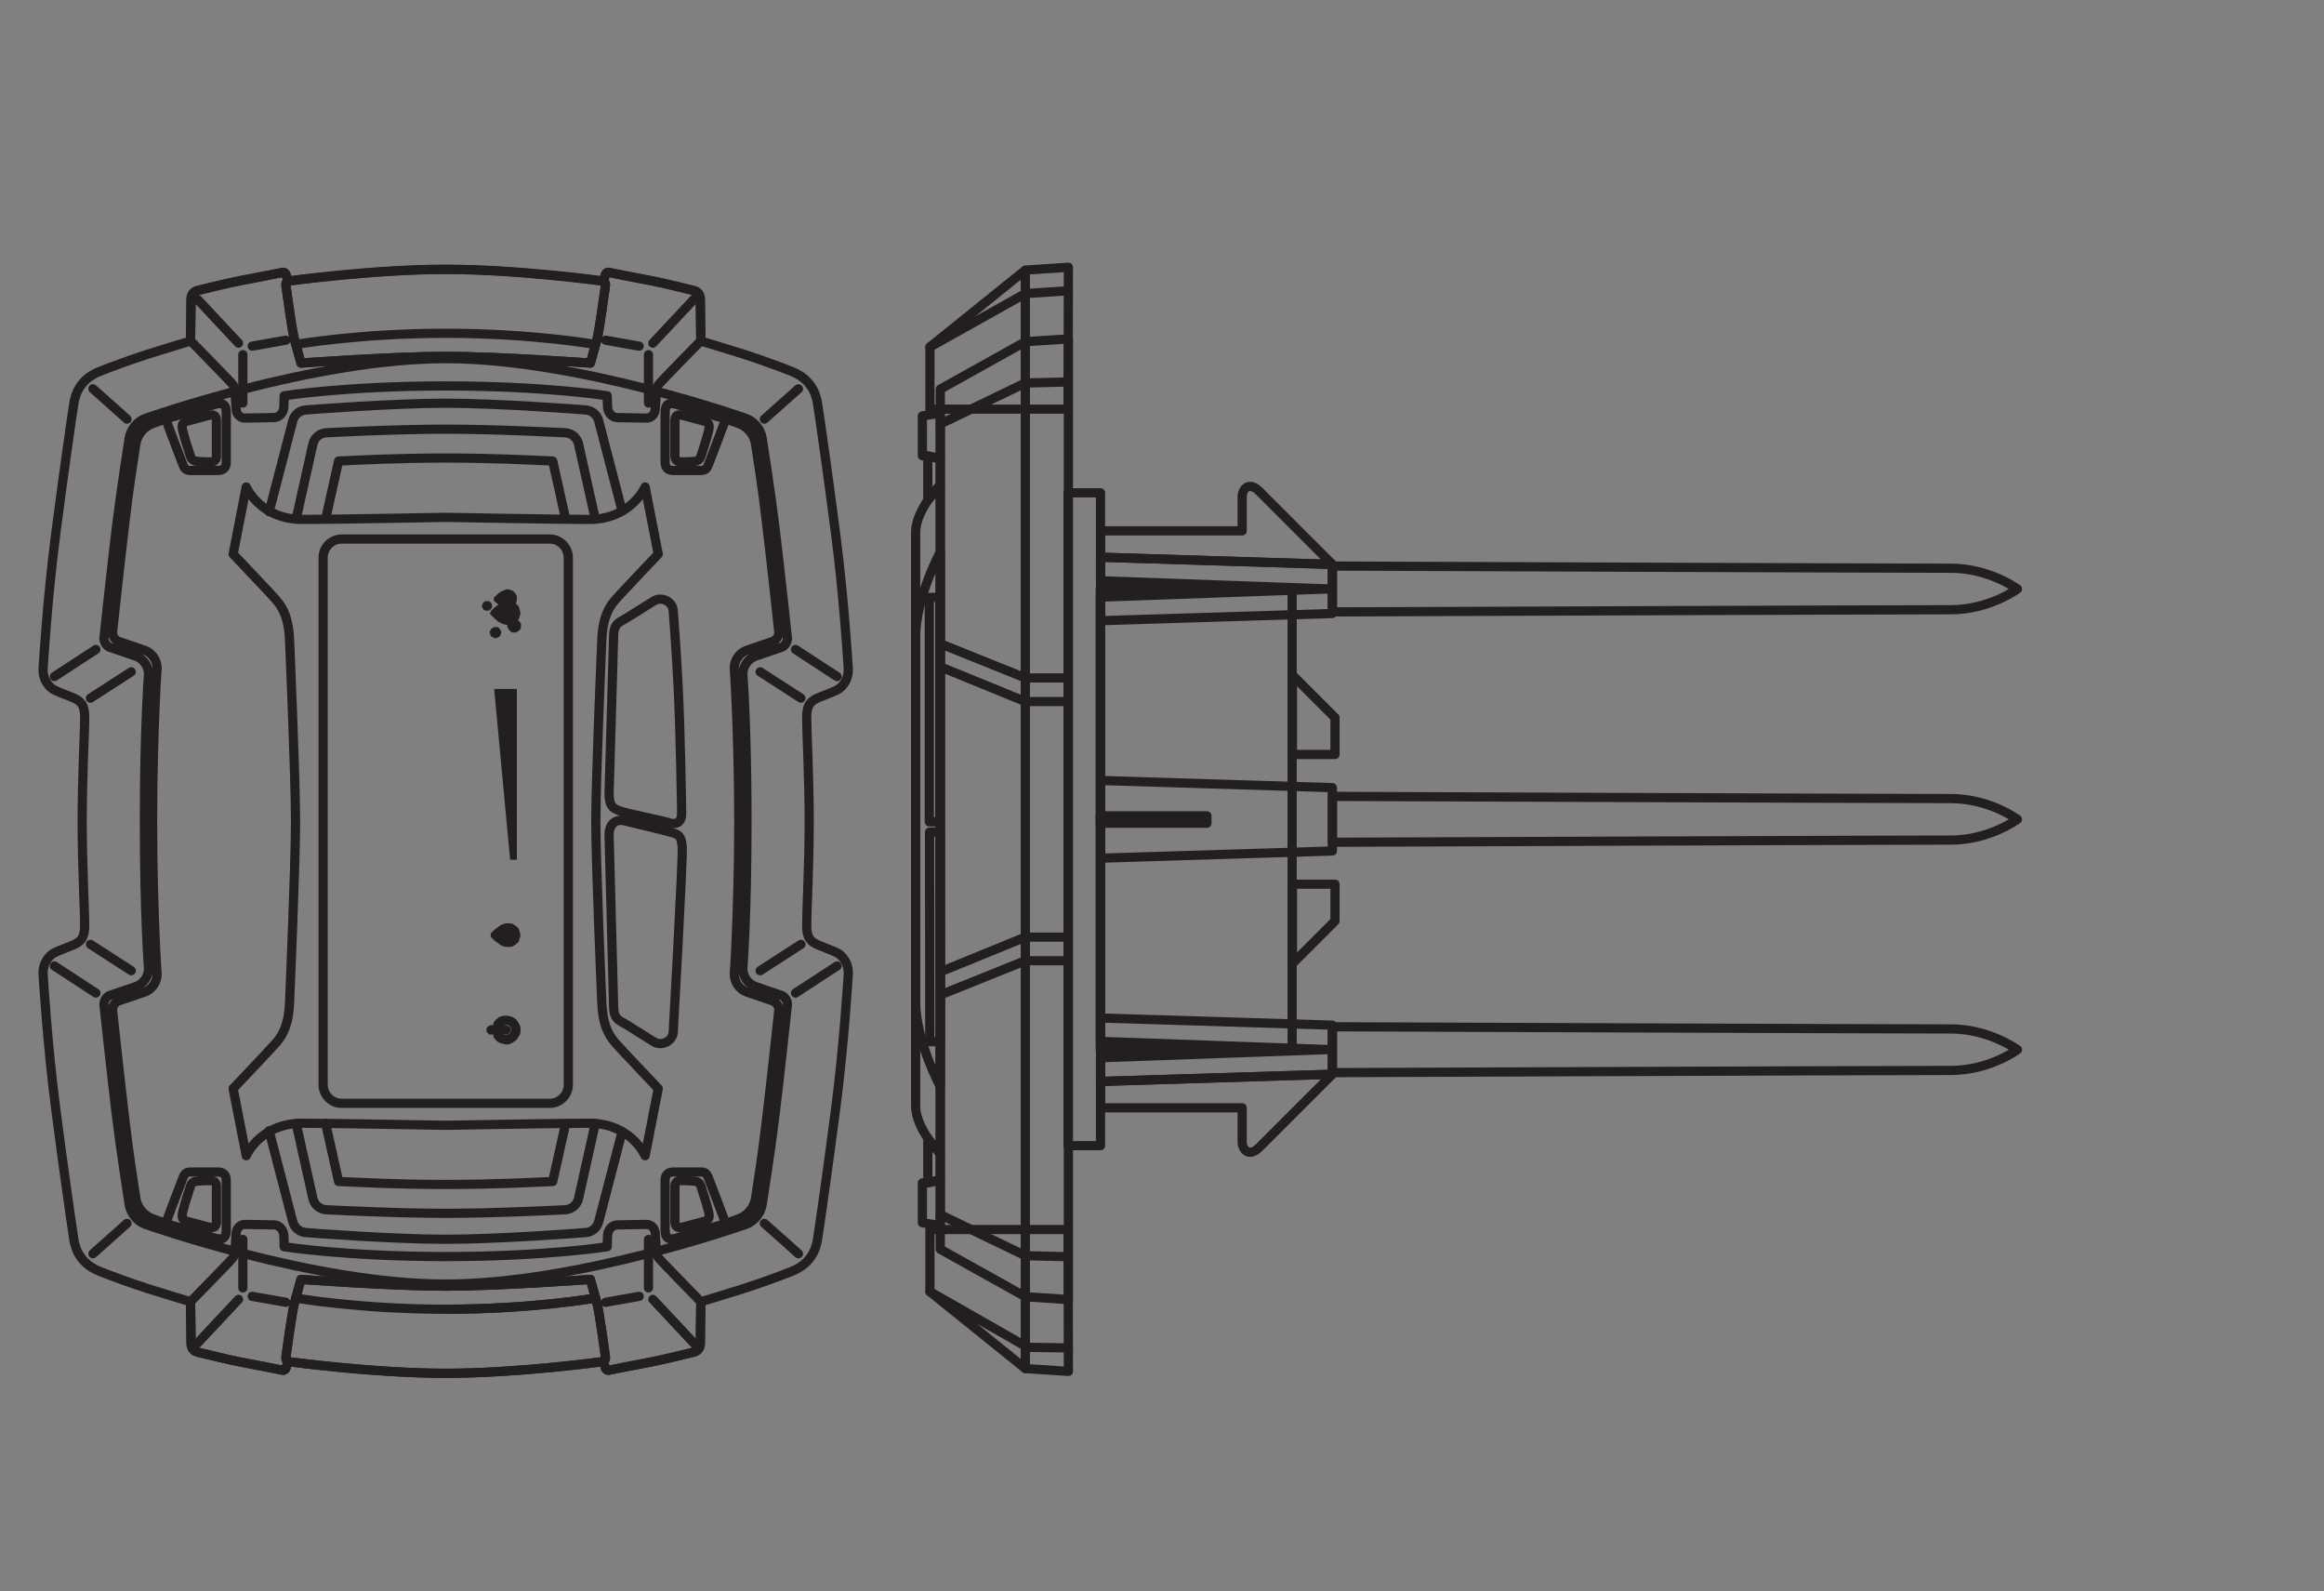 <?xml version="1.0" encoding="UTF-8" standalone="no"?>
<!-- Created with Inkscape (http://www.inkscape.org/) -->

<svg
   version="1.1"
   id="svg1"
   width="714.931"
   height="489.395"
   viewBox="0 0 714.931 489.395"
   xmlns="http://www.w3.org/2000/svg"
   xmlns:svg="http://www.w3.org/2000/svg">
  <rect x="0" y="0" width="714.931" height="489.395" fill="#808080" stroke="none"/>
  <defs
     id="defs1">
    <clipPath
       clipPathUnits="userSpaceOnUse"
       id="clipPath2">
      <path
         d="M 0,367.046 H 536.198 V 0 H 0 Z"
         transform="translate(-102.829,-50.281)"
         id="path2" />
    </clipPath>
    <clipPath
       clipPathUnits="userSpaceOnUse"
       id="clipPath4">
      <path
         d="M 0,367.046 H 536.198 V 0 H 0 Z"
         transform="translate(-102.829,-70.866)"
         id="path4" />
    </clipPath>
    <clipPath
       clipPathUnits="userSpaceOnUse"
       id="clipPath6">
      <path
         d="M 0,367.046 H 536.198 V 0 H 0 Z"
         transform="translate(-102.829,-70.387)"
         id="path6" />
    </clipPath>
    <clipPath
       clipPathUnits="userSpaceOnUse"
       id="clipPath8">
      <path
         d="M 0,367.046 H 536.198 V 0 H 0 Z"
         transform="translate(-102.829,-284.851)"
         id="path8" />
    </clipPath>
    <clipPath
       clipPathUnits="userSpaceOnUse"
       id="clipPath10">
      <path
         d="M 0,367.046 H 536.198 V 0 H 0 Z"
         transform="translate(-102.829,-77.209)"
         id="path10" />
    </clipPath>
    <clipPath
       clipPathUnits="userSpaceOnUse"
       id="clipPath12">
      <path
         d="M 0,367.046 H 536.198 V 0 H 0 Z"
         transform="translate(-137.416,-67.648)"
         id="path12" />
    </clipPath>
    <clipPath
       clipPathUnits="userSpaceOnUse"
       id="clipPath14">
      <path
         d="M 0,367.046 H 536.198 V 0 H 0 Z"
         transform="translate(-68.242,-67.648)"
         id="path14" />
    </clipPath>
    <clipPath
       clipPathUnits="userSpaceOnUse"
       id="clipPath16">
      <path
         d="M 0,367.046 H 536.198 V 0 H 0 Z"
         transform="translate(-102.829,-278.029)"
         id="path16" />
    </clipPath>
    <clipPath
       clipPathUnits="userSpaceOnUse"
       id="clipPath18">
      <path
         d="M 0,367.046 H 536.198 V 0 H 0 Z"
         transform="translate(-45.58,-57.24)"
         id="path18" />
    </clipPath>
    <clipPath
       clipPathUnits="userSpaceOnUse"
       id="clipPath20">
      <path
         d="M 0,367.046 H 536.198 V 0 H 0 Z"
         transform="translate(-58.192,-68.031)"
         id="path20" />
    </clipPath>
    <clipPath
       clipPathUnits="userSpaceOnUse"
       id="clipPath22">
      <path
         d="M 0,367.046 H 536.198 V 0 H 0 Z"
         transform="translate(-56.035,-69.996)"
         id="path22" />
    </clipPath>
    <clipPath
       clipPathUnits="userSpaceOnUse"
       id="clipPath24">
      <path
         d="M 0,367.046 H 536.198 V 0 H 0 Z"
         transform="translate(-160.079,-57.24)"
         id="path24" />
    </clipPath>
    <clipPath
       clipPathUnits="userSpaceOnUse"
       id="clipPath26">
      <path
         d="M 0,367.046 H 536.198 V 0 H 0 Z"
         transform="translate(-147.466,-68.031)"
         id="path26" />
    </clipPath>
    <clipPath
       clipPathUnits="userSpaceOnUse"
       id="clipPath28">
      <path
         d="M 0,367.046 H 536.198 V 0 H 0 Z"
         transform="translate(-149.624,-69.996)"
         id="path28" />
    </clipPath>
    <clipPath
       clipPathUnits="userSpaceOnUse"
       id="clipPath30">
      <path
         d="M 0,367.046 H 536.198 V 0 H 0 Z"
         transform="translate(-176.355,-84.868)"
         id="path30" />
    </clipPath>
    <clipPath
       clipPathUnits="userSpaceOnUse"
       id="clipPath32">
      <path
         d="M 0,367.046 H 536.198 V 0 H 0 Z"
         transform="translate(-183.538,-137.995)"
         id="path32" />
    </clipPath>
    <clipPath
       clipPathUnits="userSpaceOnUse"
       id="clipPath34">
      <path
         d="M 0,367.046 H 536.198 V 0 H 0 Z"
         transform="translate(-175.38,-143.151)"
         id="path34" />
    </clipPath>
    <clipPath
       clipPathUnits="userSpaceOnUse"
       id="clipPath36">
      <path
         d="M 0,367.046 H 536.198 V 0 H 0 Z"
         transform="translate(-68.242,-287.59)"
         id="path36" />
    </clipPath>
    <clipPath
       clipPathUnits="userSpaceOnUse"
       id="clipPath38">
      <path
         d="M 0,367.046 H 536.198 V 0 H 0 Z"
         transform="translate(-45.58,-297.998)"
         id="path38" />
    </clipPath>
    <clipPath
       clipPathUnits="userSpaceOnUse"
       id="clipPath40">
      <path
         d="M 0,367.046 H 536.198 V 0 H 0 Z"
         transform="translate(-58.192,-287.207)"
         id="path40" />
    </clipPath>
    <clipPath
       clipPathUnits="userSpaceOnUse"
       id="clipPath42">
      <path
         d="M 0,367.046 H 536.198 V 0 H 0 Z"
         transform="translate(-56.035,-285.241)"
         id="path42" />
    </clipPath>
    <clipPath
       clipPathUnits="userSpaceOnUse"
       id="clipPath44">
      <path
         d="M 0,367.046 H 536.198 V 0 H 0 Z"
         transform="translate(-160.079,-297.998)"
         id="path44" />
    </clipPath>
    <clipPath
       clipPathUnits="userSpaceOnUse"
       id="clipPath46">
      <path
         d="M 0,367.046 H 536.198 V 0 H 0 Z"
         transform="translate(-147.466,-287.207)"
         id="path46" />
    </clipPath>
    <clipPath
       clipPathUnits="userSpaceOnUse"
       id="clipPath48">
      <path
         d="M 0,367.046 H 536.198 V 0 H 0 Z"
         transform="translate(-149.624,-285.241)"
         id="path48" />
    </clipPath>
    <clipPath
       clipPathUnits="userSpaceOnUse"
       id="clipPath50">
      <path
         d="M 0,367.046 H 536.198 V 0 H 0 Z"
         transform="translate(-176.355,-270.369)"
         id="path50" />
    </clipPath>
    <clipPath
       clipPathUnits="userSpaceOnUse"
       id="clipPath52">
      <path
         d="M 0,367.046 H 536.198 V 0 H 0 Z"
         transform="translate(-183.538,-217.243)"
         id="path52" />
    </clipPath>
    <clipPath
       clipPathUnits="userSpaceOnUse"
       id="clipPath54">
      <path
         d="M 0,367.046 H 536.198 V 0 H 0 Z"
         transform="translate(-175.38,-212.087)"
         id="path54" />
    </clipPath>
    <clipPath
       clipPathUnits="userSpaceOnUse"
       id="clipPath56">
      <path
         d="M 0,367.046 H 536.198 V 0 H 0 Z"
         transform="translate(-29.304,-84.868)"
         id="path56" />
    </clipPath>
    <clipPath
       clipPathUnits="userSpaceOnUse"
       id="clipPath58">
      <path
         d="M 0,367.046 H 536.198 V 0 H 0 Z"
         transform="translate(-22.12,-137.995)"
         id="path58" />
    </clipPath>
    <clipPath
       clipPathUnits="userSpaceOnUse"
       id="clipPath60">
      <path
         d="M 0,367.046 H 536.198 V 0 H 0 Z"
         transform="translate(-30.279,-143.151)"
         id="path60" />
    </clipPath>
    <clipPath
       clipPathUnits="userSpaceOnUse"
       id="clipPath62">
      <path
         d="M 0,367.046 H 536.198 V 0 H 0 Z"
         transform="translate(-29.304,-270.369)"
         id="path62" />
    </clipPath>
    <clipPath
       clipPathUnits="userSpaceOnUse"
       id="clipPath64">
      <path
         d="M 0,367.046 H 536.198 V 0 H 0 Z"
         transform="translate(-22.12,-217.243)"
         id="path64" />
    </clipPath>
    <clipPath
       clipPathUnits="userSpaceOnUse"
       id="clipPath66">
      <path
         d="M 0,367.046 H 536.198 V 0 H 0 Z"
         transform="translate(-30.279,-212.087)"
         id="path66" />
    </clipPath>
    <clipPath
       clipPathUnits="userSpaceOnUse"
       id="clipPath68">
      <path
         d="M 0,367.046 H 536.198 V 0 H 0 Z"
         transform="translate(-140.528,-174.507)"
         id="path68" />
    </clipPath>
    <clipPath
       clipPathUnits="userSpaceOnUse"
       id="clipPath70">
      <path
         d="M 0,367.046 H 536.198 V 0 H 0 Z"
         transform="translate(-140.528,-184.002)"
         id="path70" />
    </clipPath>
    <clipPath
       clipPathUnits="userSpaceOnUse"
       id="clipPath72">
      <path
         d="M 0,367.046 H 536.198 V 0 H 0 Z"
         transform="translate(-102.829,-107.487)"
         id="path72" />
    </clipPath>
    <clipPath
       clipPathUnits="userSpaceOnUse"
       id="clipPath74">
      <path
         d="M 0,367.046 H 536.198 V 0 H 0 Z"
         transform="translate(-131.122,-238.427)"
         id="path74" />
    </clipPath>
    <clipPath
       clipPathUnits="userSpaceOnUse"
       id="clipPath76">
      <path
         d="M 0,367.046 H 536.198 V 0 H 0 Z"
         transform="translate(-114.318,-221.9)"
         id="path76" />
    </clipPath>
    <clipPath
       clipPathUnits="userSpaceOnUse"
       id="clipPath78">
      <path
         d="M 0,367.046 H 536.198 V 0 H 0 Z"
         transform="translate(-113.72,-151.529)"
         id="path78" />
    </clipPath>
    <clipPath
       clipPathUnits="userSpaceOnUse"
       id="clipPath80">
      <path
         d="M 0,367.046 H 536.198 V 0 H 0 Z"
         transform="translate(-112.403,-227.884)"
         id="path80" />
    </clipPath>
    <clipPath
       clipPathUnits="userSpaceOnUse"
       id="clipPath82">
      <path
         d="M 0,367.046 H 536.198 V 0 H 0 Z"
         transform="translate(-115.396,-227.884)"
         id="path82" />
    </clipPath>
    <clipPath
       clipPathUnits="userSpaceOnUse"
       id="clipPath84">
      <path
         d="M 0,367.046 H 536.198 V 0 H 0 Z"
         transform="translate(-118.747,-169.241)"
         id="path84" />
    </clipPath>
    <clipPath
       clipPathUnits="userSpaceOnUse"
       id="clipPath86">
      <path
         d="M 0,367.046 H 536.198 V 0 H 0 Z"
         transform="translate(-119.584,-225.61)"
         id="path86" />
    </clipPath>
    <clipPath
       clipPathUnits="userSpaceOnUse"
       id="clipPath88">
      <path
         d="M 0,367.046 H 536.198 V 0 H 0 Z"
         transform="translate(-117.669,-222.977)"
         id="path88" />
    </clipPath>
    <clipPath
       clipPathUnits="userSpaceOnUse"
       id="clipPath90">
      <path
         d="M 0,367.046 H 536.198 V 0 H 0 Z"
         transform="translate(-114.677,-130.585)"
         id="path90" />
    </clipPath>
    <clipPath
       clipPathUnits="userSpaceOnUse"
       id="clipPath92">
      <path
         d="M 0,367.046 H 536.198 V 0 H 0 Z"
         transform="translate(-113.361,-130.107)"
         id="path92" />
    </clipPath>
    <clipPath
       clipPathUnits="userSpaceOnUse"
       id="clipPath94">
      <path
         d="M 0,367.046 H 536.198 V 0 H 0 Z"
         transform="translate(-137.346,-107.912)"
         id="path94" />
    </clipPath>
    <clipPath
       clipPathUnits="userSpaceOnUse"
       id="clipPath96">
      <path
         d="M 0,367.046 H 536.198 V 0 H 0 Z"
         transform="translate(-75.131,-107.924)"
         id="path96" />
    </clipPath>
    <clipPath
       clipPathUnits="userSpaceOnUse"
       id="clipPath98">
      <path
         d="M 0,367.046 H 536.198 V 0 H 0 Z"
         transform="translate(-75.131,-247.313)"
         id="path98" />
    </clipPath>
    <clipPath
       clipPathUnits="userSpaceOnUse"
       id="clipPath100">
      <path
         d="M 0,367.046 H 536.198 V 0 H 0 Z"
         transform="translate(-143.54,-106.03)"
         id="path100" />
    </clipPath>
    <clipPath
       clipPathUnits="userSpaceOnUse"
       id="clipPath102">
      <path
         d="M 0,367.046 H 536.198 V 0 H 0 Z"
         transform="translate(-137.346,-247.325)"
         id="path102" />
    </clipPath>
    <clipPath
       clipPathUnits="userSpaceOnUse"
       id="clipPath104">
      <path
         d="M 0,367.046 H 536.198 V 0 H 0 Z"
         transform="translate(-143.54,-249.208)"
         id="path104" />
    </clipPath>
    <clipPath
       clipPathUnits="userSpaceOnUse"
       id="clipPath106">
      <path
         d="M 0,367.046 H 536.198 V 0 H 0 Z"
         transform="translate(-167.456,-270.429)"
         id="path106" />
    </clipPath>
    <clipPath
       clipPathUnits="userSpaceOnUse"
       id="clipPath108">
      <path
         d="M 0,367.046 H 536.198 V 0 H 0 Z"
         transform="translate(-167.456,-84.808)"
         id="path108" />
    </clipPath>
    <clipPath
       clipPathUnits="userSpaceOnUse"
       id="clipPath110">
      <path
         d="M 0,367.046 H 536.198 V 0 H 0 Z"
         transform="translate(-157.954,-84.127)"
         id="path110" />
    </clipPath>
    <clipPath
       clipPathUnits="userSpaceOnUse"
       id="clipPath112">
      <path
         d="M 0,367.046 H 536.198 V 0 H 0 Z"
         transform="translate(-167.456,-270.429)"
         id="path112" />
    </clipPath>
    <clipPath
       clipPathUnits="userSpaceOnUse"
       id="clipPath114">
      <path
         d="M 0,367.046 H 536.198 V 0 H 0 Z"
         transform="translate(-157.954,-271.111)"
         id="path114" />
    </clipPath>
    <clipPath
       clipPathUnits="userSpaceOnUse"
       id="clipPath116">
      <path
         d="M 0,367.046 H 536.198 V 0 H 0 Z"
         transform="translate(-38.203,-270.429)"
         id="path116" />
    </clipPath>
    <clipPath
       clipPathUnits="userSpaceOnUse"
       id="clipPath118">
      <path
         d="M 0,367.046 H 536.198 V 0 H 0 Z"
         transform="translate(-38.203,-84.808)"
         id="path118" />
    </clipPath>
    <clipPath
       clipPathUnits="userSpaceOnUse"
       id="clipPath120">
      <path
         d="M 0,367.046 H 536.198 V 0 H 0 Z"
         transform="translate(-47.705,-84.127)"
         id="path120" />
    </clipPath>
    <clipPath
       clipPathUnits="userSpaceOnUse"
       id="clipPath122">
      <path
         d="M 0,367.046 H 536.198 V 0 H 0 Z"
         transform="translate(-38.203,-270.429)"
         id="path122" />
    </clipPath>
    <clipPath
       clipPathUnits="userSpaceOnUse"
       id="clipPath124">
      <path
         d="M 0,367.046 H 536.198 V 0 H 0 Z"
         transform="translate(-47.705,-271.111)"
         id="path124" />
    </clipPath>
    <clipPath
       clipPathUnits="userSpaceOnUse"
       id="clipPath126">
      <path
         d="M 0,367.046 H 536.198 V 0 H 0 Z"
         transform="translate(-246.499,-50.724)"
         id="path126" />
    </clipPath>
    <clipPath
       clipPathUnits="userSpaceOnUse"
       id="clipPath128">
      <path
         d="M 0,367.046 H 536.198 V 0 H 0 Z"
         transform="translate(-246.499,-305.399)"
         id="path128" />
    </clipPath>
    <clipPath
       clipPathUnits="userSpaceOnUse"
       id="clipPath130">
      <path
         d="M 0,367.046 H 536.198 V 0 H 0 Z"
         transform="translate(-246.499,-288.884)"
         id="path130" />
    </clipPath>
    <clipPath
       clipPathUnits="userSpaceOnUse"
       id="clipPath132">
      <path
         d="M 0,367.046 H 536.198 V 0 H 0 Z"
         id="path132" />
    </clipPath>
    <clipPath
       clipPathUnits="userSpaceOnUse"
       id="clipPath134">
      <path
         d="M 0,367.046 H 536.198 V 0 H 0 Z"
         transform="translate(-253.919,-117.602)"
         id="path134" />
    </clipPath>
    <clipPath
       clipPathUnits="userSpaceOnUse"
       id="clipPath136">
      <path
         d="M 0,367.046 H 536.198 V 0 H 0 Z"
         transform="translate(-216.939,-255.208)"
         id="path136" />
    </clipPath>
    <clipPath
       clipPathUnits="userSpaceOnUse"
       id="clipPath138">
      <path
         d="M 0,367.046 H 536.198 V 0 H 0 Z"
         transform="translate(-246.499,-56.14)"
         id="path138" />
    </clipPath>
    <clipPath
       clipPathUnits="userSpaceOnUse"
       id="clipPath140">
      <path
         d="M 0,367.046 H 536.198 V 0 H 0 Z"
         transform="translate(-246.499,-299.984)"
         id="path140" />
    </clipPath>
    <clipPath
       clipPathUnits="userSpaceOnUse"
       id="clipPath142">
      <path
         d="M 0,367.046 H 536.198 V 0 H 0 Z"
         transform="translate(-216.939,-86.877)"
         id="path142" />
    </clipPath>
    <clipPath
       clipPathUnits="userSpaceOnUse"
       id="clipPath144">
      <path
         d="M 0,367.046 H 536.198 V 0 H 0 Z"
         transform="translate(-216.939,-137.554)"
         id="path144" />
    </clipPath>
    <clipPath
       clipPathUnits="userSpaceOnUse"
       id="clipPath146">
      <path
         d="M 0,367.046 H 536.198 V 0 H 0 Z"
         transform="translate(-216.939,-142.878)"
         id="path146" />
    </clipPath>
    <clipPath
       clipPathUnits="userSpaceOnUse"
       id="clipPath148">
      <path
         d="M 0,367.046 H 536.198 V 0 H 0 Z"
         transform="translate(-216.939,-269.247)"
         id="path148" />
    </clipPath>
    <clipPath
       clipPathUnits="userSpaceOnUse"
       id="clipPath150">
      <path
         d="M 0,367.046 H 536.198 V 0 H 0 Z"
         transform="translate(-216.939,-218.57)"
         id="path150" />
    </clipPath>
    <clipPath
       clipPathUnits="userSpaceOnUse"
       id="clipPath152">
      <path
         d="M 0,367.046 H 536.198 V 0 H 0 Z"
         transform="translate(-216.939,-213.246)"
         id="path152" />
    </clipPath>
    <clipPath
       clipPathUnits="userSpaceOnUse"
       id="clipPath154">
      <path
         d="M 0,367.046 H 536.198 V 0 H 0 Z"
         transform="translate(-216.939,-239.715)"
         id="path154" />
    </clipPath>
    <clipPath
       clipPathUnits="userSpaceOnUse"
       id="clipPath156">
      <path
         d="M 0,367.046 H 536.198 V 0 H 0 Z"
         transform="translate(-214.468,-175.107)"
         id="path156" />
    </clipPath>
    <clipPath
       clipPathUnits="userSpaceOnUse"
       id="clipPath158">
      <path
         d="M 0,367.046 H 536.198 V 0 H 0 Z"
         id="path158" />
    </clipPath>
    <clipPath
       clipPathUnits="userSpaceOnUse"
       id="clipPath160">
      <path
         d="M 0,367.046 H 536.198 V 0 H 0 Z"
         transform="translate(-214.066,-251.65)"
         id="path160" />
    </clipPath>
    <clipPath
       clipPathUnits="userSpaceOnUse"
       id="clipPath162">
      <path
         d="M 0,367.046 H 536.198 V 0 H 0 Z"
         transform="translate(-216.939,-271.771)"
         id="path162" />
    </clipPath>
    <clipPath
       clipPathUnits="userSpaceOnUse"
       id="clipPath164">
      <path
         d="M 0,367.046 H 536.198 V 0 H 0 Z"
         transform="translate(-214.066,-104.474)"
         id="path164" />
    </clipPath>
    <clipPath
       clipPathUnits="userSpaceOnUse"
       id="clipPath166">
      <path
         d="M 0,367.046 H 536.198 V 0 H 0 Z"
         transform="translate(-216.939,-84.353)"
         id="path166" />
    </clipPath>
    <clipPath
       clipPathUnits="userSpaceOnUse"
       id="clipPath168">
      <path
         d="M 0,367.046 H 536.198 V 0 H 0 Z"
         transform="translate(-307.416,-119.263)"
         id="path168" />
    </clipPath>
    <clipPath
       clipPathUnits="userSpaceOnUse"
       id="clipPath170">
      <path
         d="M 0,367.046 H 536.198 V 0 H 0 Z"
         transform="translate(-253.919,-238.522)"
         id="path170" />
    </clipPath>
    <clipPath
       clipPathUnits="userSpaceOnUse"
       id="clipPath172">
      <path
         d="M 0,367.046 H 536.198 V 0 H 0 Z"
         transform="translate(-307.416,-236.861)"
         id="path172" />
    </clipPath>
    <clipPath
       clipPathUnits="userSpaceOnUse"
       id="clipPath174">
      <path
         d="M 0,367.046 H 536.198 V 0 H 0 Z"
         transform="translate(-253.919,-187.03)"
         id="path174" />
    </clipPath>
    <clipPath
       clipPathUnits="userSpaceOnUse"
       id="clipPath176">
      <path
         d="M 0,367.046 H 536.198 V 0 H 0 Z"
         id="path176" />
    </clipPath>
    <clipPath
       clipPathUnits="userSpaceOnUse"
       id="clipPath178">
      <path
         d="M 0,367.046 H 536.198 V 0 H 0 Z"
         transform="translate(-307.416,-183.353)"
         id="path178" />
    </clipPath>
    <clipPath
       clipPathUnits="userSpaceOnUse"
       id="clipPath180">
      <path
         d="M 0,367.046 H 536.198 V 0 H 0 Z"
         transform="translate(-307.416,-130.216)"
         id="path180" />
    </clipPath>
    <clipPath
       clipPathUnits="userSpaceOnUse"
       id="clipPath182">
      <path
         d="M 0,367.046 H 536.198 V 0 H 0 Z"
         transform="translate(-307.416,-236.483)"
         id="path182" />
    </clipPath>
    <clipPath
       clipPathUnits="userSpaceOnUse"
       id="clipPath184">
      <path
         d="M 0,367.046 H 536.198 V 0 H 0 Z"
         transform="translate(-298.2,-163.102)"
         id="path184" />
    </clipPath>
    <clipPath
       clipPathUnits="userSpaceOnUse"
       id="clipPath186">
      <path
         d="M 0,367.046 H 536.198 V 0 H 0 Z"
         transform="translate(-298.2,-193.022)"
         id="path186" />
    </clipPath>
    <clipPath
       clipPathUnits="userSpaceOnUse"
       id="clipPath188">
      <path
         d="M 0,367.046 H 536.198 V 0 H 0 Z"
         transform="translate(-246.439,-253.369)"
         id="path188" />
    </clipPath>
    <clipPath
       clipPathUnits="userSpaceOnUse"
       id="clipPath190">
      <path
         d="M 0,367.046 H 536.198 V 0 H 0 Z"
         transform="translate(-236.566,-51.383)"
         id="path190" />
    </clipPath>
  </defs>
  <g
     id="layer-MC0">
    <path
       id="path1"
       d="m 0,0 c -8.321,0 -17.42,0.678 -24.439,1.356 -7.018,0.678 -11.957,1.356 -11.957,1.356 0,0 -0.1,-0.324 -0.208,-0.676 -0.108,-0.351 -0.224,-0.73 -0.257,-0.839 -0.033,-0.109 -0.126,-0.262 -0.271,-0.37 -0.144,-0.109 -0.339,-0.174 -0.574,-0.109 -0.235,0.065 -2.02,0.417 -4.079,0.816 -2.06,0.399 -4.394,0.845 -5.727,1.099 -1.333,0.254 -3.529,0.759 -5.521,1.233 -1.991,0.474 -3.778,0.915 -4.293,1.041 -0.515,0.125 -0.874,0.425 -1.104,0.79 -0.23,0.365 -0.332,0.796 -0.332,1.184 0,0.389 -0.03,2.798 -0.06,5.109 -0.03,2.312 -0.06,4.526 -0.06,4.526 0,0 -1.518,0.454 -3.5,1.056 -1.982,0.602 -4.426,1.351 -6.278,1.941 -1.851,0.589 -4.015,1.338 -6.042,2.069 -2.026,0.732 -3.915,1.445 -5.214,1.964 -1.049,0.419 -2.346,1.108 -3.469,2.264 -1.122,1.156 -2.071,2.78 -2.424,5.067 -0.353,2.287 -0.92,6.156 -1.639,11.288 -0.719,5.132 -1.59,11.528 -2.55,18.871 -0.96,7.343 -1.678,14.968 -2.156,20.757 -0.478,5.789 -0.716,9.743 -0.716,9.743 -0.17,1.505 0.162,2.727 0.7,3.653 0.537,0.925 1.28,1.554 1.933,1.87 0.419,0.203 1.07,0.475 1.8,0.77 0.73,0.294 1.537,0.612 2.269,0.905 0.988,0.398 1.703,0.833 2.17,1.521 0.467,0.687 0.688,1.625 0.688,3.027 0,1.795 -0.145,5.222 -0.29,9.494 -0.145,4.271 -0.29,9.387 -0.29,14.562 0,5.174 0.145,10.29 0.29,14.561 0.145,4.272 0.29,7.699 0.29,9.494 0,1.402 -0.221,2.34 -0.688,3.027 -0.467,0.688 -1.182,1.123 -2.17,1.521 -0.732,0.293 -1.539,0.611 -2.269,0.905 -0.73,0.295 -1.381,0.567 -1.8,0.77 -0.653,0.316 -1.396,0.945 -1.933,1.87 -0.538,0.926 -0.87,2.148 -0.7,3.653 0,0 0.238,3.954 0.716,9.743 0.478,5.789 1.196,13.414 2.156,20.757 0.96,7.343 1.831,13.739 2.55,18.871 0.719,5.133 1.286,9.001 1.639,11.288 0.353,2.287 1.302,3.911 2.424,5.067 1.123,1.156 2.42,1.845 3.469,2.264 1.299,0.519 3.188,1.232 5.214,1.964 2.027,0.731 4.191,1.481 6.042,2.07 1.852,0.589 4.296,1.338 6.278,1.94 1.982,0.602 3.5,1.057 3.5,1.057 0,0 0.03,2.214 0.06,4.525 0.03,2.311 0.06,4.72 0.06,5.109 0,0.389 0.102,0.819 0.332,1.184 0.23,0.365 0.589,0.665 1.104,0.79 0.515,0.126 2.302,0.567 4.293,1.041 1.992,0.474 4.188,0.979 5.521,1.233 1.333,0.254 3.667,0.7 5.727,1.099 2.059,0.399 3.844,0.751 4.079,0.816 0.235,0.065 0.43,0 0.574,-0.108 0.145,-0.109 0.238,-0.261 0.271,-0.371 0.033,-0.109 0.149,-0.488 0.257,-0.839 0.108,-0.352 0.208,-0.676 0.208,-0.676 0,0 4.939,0.678 11.957,1.356 7.019,0.678 16.118,1.356 24.439,1.356 8.321,0 17.42,-0.678 24.439,-1.356 7.018,-0.678 11.957,-1.356 11.957,-1.356 0,0 0.1,0.324 0.208,0.676 0.108,0.351 0.224,0.73 0.257,0.839 0.033,0.11 0.126,0.262 0.271,0.371 0.144,0.108 0.339,0.173 0.574,0.108 0.235,-0.065 2.02,-0.417 4.079,-0.816 2.06,-0.399 4.394,-0.845 5.727,-1.099 1.333,-0.254 3.529,-0.759 5.521,-1.233 1.991,-0.474 3.778,-0.915 4.293,-1.041 0.515,-0.125 0.874,-0.425 1.104,-0.79 0.23,-0.365 0.332,-0.795 0.332,-1.184 0,-0.389 0.03,-2.798 0.06,-5.109 0.03,-2.311 0.06,-4.525 0.06,-4.525 0,0 1.518,-0.455 3.5,-1.057 1.982,-0.602 4.426,-1.351 6.278,-1.94 1.851,-0.589 4.015,-1.339 6.042,-2.07 2.026,-0.732 3.915,-1.445 5.214,-1.964 1.049,-0.419 2.346,-1.108 3.469,-2.264 1.122,-1.156 2.071,-2.78 2.424,-5.067 0.353,-2.287 0.92,-6.155 1.639,-11.288 0.719,-5.132 1.59,-11.528 2.55,-18.871 0.96,-7.343 1.678,-14.968 2.156,-20.757 0.478,-5.789 0.716,-9.743 0.716,-9.743 0.17,-1.505 -0.162,-2.727 -0.7,-3.653 -0.537,-0.925 -1.28,-1.554 -1.933,-1.87 -0.419,-0.203 -1.07,-0.475 -1.8,-0.77 -0.73,-0.294 -1.537,-0.612 -2.269,-0.905 -0.988,-0.398 -1.703,-0.833 -2.17,-1.521 -0.467,-0.687 -0.688,-1.625 -0.688,-3.027 0,-1.795 0.145,-5.222 0.29,-9.494 0.145,-4.271 0.29,-9.387 0.29,-14.561 0,-5.175 -0.145,-10.291 -0.29,-14.562 -0.145,-4.272 -0.29,-7.699 -0.29,-9.494 0,-1.402 0.221,-2.34 0.688,-3.027 0.467,-0.688 1.182,-1.123 2.17,-1.521 0.732,-0.293 1.539,-0.611 2.269,-0.905 0.73,-0.295 1.381,-0.567 1.8,-0.77 0.653,-0.316 1.396,-0.945 1.933,-1.87 0.538,-0.926 0.87,-2.148 0.7,-3.653 0,0 -0.238,-3.954 -0.716,-9.743 C 91.676,76.004 90.958,68.379 89.998,61.036 89.038,53.693 88.167,47.297 87.448,42.165 86.729,37.033 86.162,33.164 85.809,30.877 85.456,28.59 84.507,26.966 83.385,25.81 c -1.123,-1.156 -2.42,-1.845 -3.469,-2.264 -1.299,-0.519 -3.188,-1.232 -5.214,-1.964 -2.027,-0.731 -4.191,-1.48 -6.042,-2.069 -1.852,-0.59 -4.296,-1.339 -6.278,-1.941 -1.982,-0.602 -3.5,-1.056 -3.5,-1.056 0,0 -0.03,-2.214 -0.06,-4.526 C 58.792,9.679 58.762,7.27 58.762,6.881 58.762,6.493 58.66,6.062 58.43,5.697 58.2,5.332 57.841,5.032 57.326,4.907 56.811,4.781 55.024,4.34 53.033,3.866 51.041,3.392 48.845,2.887 47.512,2.633 46.179,2.379 43.845,1.933 41.785,1.534 39.726,1.135 37.941,0.783 37.706,0.718 c -0.235,-0.065 -0.43,0 -0.574,0.109 -0.145,0.108 -0.238,0.261 -0.271,0.37 -0.033,0.109 -0.149,0.488 -0.257,0.839 -0.108,0.352 -0.208,0.676 -0.208,0.676 0,0 -4.939,-0.678 -11.957,-1.356 C 17.42,0.678 8.321,0 0,0 Z"
       style="fill:none;stroke:#231f20;stroke-width:2.126;stroke-linecap:round;stroke-linejoin:round;stroke-miterlimit:10;stroke-dasharray:none;stroke-opacity:1"
       transform="matrix(1.333,0,0,-1.333,137.106,422.353)"
       clip-path="url(#clipPath2)" />
    <path
       id="path3"
       d="m 0,0 c -15.289,0 -32.629,3.45 -46.146,6.899 -13.518,3.45 -23.213,6.899 -23.213,6.899 -0.946,0.38 -1.772,0.994 -2.408,1.77 -0.635,0.776 -1.08,1.714 -1.263,2.743 0,0 -0.474,2.991 -1.082,7.07 -0.607,4.079 -1.349,9.247 -1.884,13.6 -0.535,4.353 -1.253,10.732 -1.837,16.023 -0.584,5.291 -1.035,9.494 -1.035,9.494 0,0.443 0.124,0.857 0.338,1.21 0.214,0.353 0.52,0.644 0.883,0.842 l 3.086,1.049 3.086,1.049 c 0.846,0.312 1.571,0.875 2.084,1.599 0.514,0.724 0.815,1.608 0.815,2.563 0,0 -0.239,3.024 -0.478,8.779 -0.24,5.755 -0.479,14.241 -0.479,25.164 0,10.923 0.239,19.409 0.479,25.164 0.239,5.755 0.478,8.779 0.478,8.779 0,0.955 -0.301,1.839 -0.815,2.563 -0.513,0.724 -1.238,1.287 -2.084,1.599 l -3.086,1.049 -3.086,1.049 c -0.363,0.198 -0.669,0.489 -0.883,0.842 -0.214,0.353 -0.338,0.767 -0.338,1.21 0,0 0.451,4.203 1.035,9.494 0.584,5.291 1.302,11.67 1.837,16.023 0.535,4.353 1.277,9.521 1.884,13.6 0.608,4.079 1.082,7.07 1.082,7.07 0.183,1.029 0.628,1.967 1.263,2.743 0.636,0.776 1.462,1.389 2.408,1.769 0,0 9.695,3.45 23.213,6.9 13.517,3.449 30.857,6.899 46.146,6.899 15.289,0 32.629,-3.45 46.146,-6.899 13.518,-3.45 23.213,-6.9 23.213,-6.9 0.946,-0.38 1.772,-0.993 2.408,-1.769 0.635,-0.776 1.08,-1.714 1.263,-2.743 0,0 0.474,-2.991 1.082,-7.07 0.607,-4.079 1.349,-9.247 1.884,-13.6 0.535,-4.353 1.253,-10.732 1.837,-16.023 0.584,-5.291 1.035,-9.494 1.035,-9.494 0,-0.443 -0.124,-0.857 -0.338,-1.21 -0.214,-0.353 -0.52,-0.644 -0.883,-0.842 l -3.086,-1.049 -3.086,-1.049 c -0.846,-0.312 -1.571,-0.875 -2.084,-1.599 -0.514,-0.724 -0.815,-1.608 -0.815,-2.563 0,0 0.239,-3.024 0.478,-8.779 0.24,-5.755 0.479,-14.241 0.479,-25.164 0,-10.923 -0.239,-19.409 -0.479,-25.164 -0.239,-5.755 -0.478,-8.779 -0.478,-8.779 0,-0.955 0.301,-1.839 0.815,-2.563 0.513,-0.724 1.238,-1.287 2.084,-1.599 l 3.086,-1.049 3.086,-1.049 c 0.363,-0.198 0.669,-0.489 0.883,-0.842 0.214,-0.353 0.338,-0.767 0.338,-1.21 0,0 -0.451,-4.203 -1.035,-9.494 -0.584,-5.291 -1.302,-11.67 -1.837,-16.023 -0.535,-4.353 -1.277,-9.521 -1.884,-13.6 -0.608,-4.079 -1.082,-7.07 -1.082,-7.07 -0.183,-1.029 -0.628,-1.967 -1.263,-2.743 -0.636,-0.776 -1.462,-1.39 -2.408,-1.77 0,0 -9.695,-3.449 -23.213,-6.899 C 32.629,3.45 15.289,0 0,0 Z"
       style="fill:none;stroke:#231f20;stroke-width:2.126;stroke-linecap:round;stroke-linejoin:round;stroke-miterlimit:10;stroke-dasharray:none;stroke-opacity:1"
       transform="matrix(1.333,0,0,-1.333,137.106,394.907)"
       clip-path="url(#clipPath4)" />
    <path
       id="path5"
       d="m 0,0 c -12.2,0 -33.39,1.556 -33.39,1.556 0,0 -1.032,-3.648 -1.556,-5.625 -0.524,-1.977 -1.789,-11.311 -1.915,-12.207 -0.126,-0.896 0.465,-1.118 0.465,-1.118 0,0 19.754,-2.712 36.396,-2.712 16.642,0 36.396,2.712 36.396,2.712 0,0 0.591,0.222 0.465,1.118 -0.126,0.896 -1.391,10.23 -1.915,12.207 C 34.422,-2.092 33.39,1.556 33.39,1.556 33.39,1.556 12.2,0 0,0 Z"
       style="fill:none;stroke:#231f20;stroke-width:2.126;stroke-linecap:round;stroke-linejoin:round;stroke-miterlimit:10;stroke-dasharray:none;stroke-opacity:1"
       transform="matrix(1.333,0,0,-1.333,137.106,395.545)"
       clip-path="url(#clipPath6)" />
    <path
       id="path7"
       d="m 0,0 c -12.2,0 -33.39,-1.556 -33.39,-1.556 0,0 -1.032,3.648 -1.556,5.625 -0.524,1.977 -1.789,11.311 -1.915,12.207 -0.126,0.896 0.465,1.118 0.465,1.118 0,0 19.754,2.712 36.396,2.712 16.642,0 36.396,-2.712 36.396,-2.712 0,0 0.591,-0.222 0.465,-1.118 C 36.735,15.38 35.47,6.046 34.946,4.069 34.422,2.092 33.39,-1.556 33.39,-1.556 33.39,-1.556 12.2,0 0,0 Z"
       style="fill:none;stroke:#231f20;stroke-width:2.126;stroke-linecap:round;stroke-linejoin:round;stroke-miterlimit:10;stroke-dasharray:none;stroke-opacity:1"
       transform="matrix(1.333,0,0,-1.333,137.106,109.594)"
       clip-path="url(#clipPath8)" />
    <path
       id="path9"
       d="m 0,0 c 11.485,0 20.805,0.568 27.253,1.137 6.449,0.568 10.027,1.137 10.027,1.137 0,0 0.003,0.27 0.012,0.719 0.01,0.449 0.025,1.077 0.048,1.794 0.023,0.717 0.296,1.333 0.696,1.775 0.4,0.443 0.927,0.712 1.458,0.738 0.53,0.026 2.012,0.045 3.473,0.064 1.461,0.018 2.901,0.035 3.348,0.056 0.448,0.022 0.927,-0.158 1.308,-0.492 C 48.005,6.593 48.29,6.104 48.35,5.505 48.41,4.907 48.469,3.9 48.513,3.006 48.558,2.113 48.587,1.334 48.589,1.19 c 0.002,-0.143 0.06,-0.394 0.148,-0.662 0.088,-0.268 0.207,-0.554 0.331,-0.767 0.124,-0.214 2.577,-2.757 5,-5.247 2.422,-2.49 4.814,-4.926 4.814,-4.926 0,0 -0.03,-2.214 -0.06,-4.525 -0.03,-2.312 -0.06,-4.72 -0.06,-5.109 0,-0.389 -0.102,-0.82 -0.332,-1.185 -0.23,-0.365 -0.589,-0.664 -1.104,-0.79 -0.515,-0.125 -2.302,-0.567 -4.293,-1.041 -1.992,-0.473 -4.188,-0.979 -5.521,-1.233 -1.333,-0.254 -3.667,-0.7 -5.727,-1.099 -2.059,-0.399 -3.844,-0.75 -4.079,-0.816 -0.235,-0.065 -0.43,0 -0.574,0.109 -0.145,0.109 -0.238,0.261 -0.271,0.37 -0.033,0.109 -0.149,0.488 -0.257,0.84 -0.108,0.351 -0.208,0.675 -0.208,0.675 0,0 0.148,0.056 0.28,0.223 0.132,0.168 0.248,0.447 0.185,0.895 -0.063,0.448 -0.411,3.006 -0.808,5.698 -0.398,2.693 -0.845,5.521 -1.107,6.509 -0.262,0.989 -0.651,2.395 -0.974,3.554 -0.324,1.159 -0.582,2.071 -0.582,2.071 0,0 -5.297,-0.389 -12.12,-0.778 C 14.447,-6.433 6.1,-6.822 0,-6.822 c -6.1,0 -14.447,0.389 -21.27,0.778 -6.823,0.389 -12.12,0.778 -12.12,0.778 0,0 -0.258,-0.912 -0.582,-2.071 -0.323,-1.159 -0.712,-2.565 -0.974,-3.554 -0.262,-0.988 -0.709,-3.816 -1.107,-6.509 -0.397,-2.692 -0.745,-5.25 -0.808,-5.698 -0.063,-0.448 0.053,-0.727 0.185,-0.895 0.132,-0.167 0.28,-0.223 0.28,-0.223 0,0 -0.1,-0.324 -0.208,-0.675 -0.108,-0.352 -0.224,-0.731 -0.257,-0.84 -0.033,-0.109 -0.126,-0.261 -0.271,-0.37 -0.144,-0.109 -0.339,-0.174 -0.574,-0.109 -0.235,0.066 -2.02,0.417 -4.079,0.816 -2.06,0.399 -4.394,0.845 -5.727,1.099 -1.333,0.254 -3.529,0.76 -5.521,1.233 -1.991,0.474 -3.778,0.916 -4.293,1.041 -0.515,0.126 -0.874,0.425 -1.104,0.79 -0.23,0.365 -0.332,0.796 -0.332,1.185 0,0.389 -0.03,2.797 -0.06,5.109 -0.03,2.311 -0.06,4.525 -0.06,4.525 0,0 2.392,2.436 4.814,4.926 2.423,2.49 4.876,5.033 5,5.247 0.124,0.213 0.243,0.499 0.331,0.767 0.088,0.268 0.146,0.519 0.148,0.662 0.002,0.144 0.031,0.923 0.076,1.816 0.044,0.894 0.103,1.901 0.163,2.499 0.06,0.599 0.345,1.088 0.727,1.423 0.381,0.334 0.86,0.514 1.308,0.492 0.447,-0.021 1.887,-0.038 3.348,-0.056 1.461,-0.019 2.943,-0.038 3.473,-0.064 0.531,-0.026 1.058,-0.295 1.458,-0.738 0.4,-0.442 0.673,-1.058 0.696,-1.775 0.023,-0.717 0.038,-1.345 0.048,-1.794 0.009,-0.449 0.012,-0.719 0.012,-0.719 0,0 3.578,-0.569 10.027,-1.137 C -20.805,0.568 -11.485,0 0,0 Z"
       style="fill:none;stroke:#231f20;stroke-width:2.126;stroke-linecap:round;stroke-linejoin:round;stroke-miterlimit:10;stroke-dasharray:none;stroke-opacity:1"
       transform="matrix(1.333,0,0,-1.333,137.106,386.449)"
       clip-path="url(#clipPath10)" />
    <path
       id="path11"
       d="M 0,0 C 0,0 -14.632,-2.586 -34.587,-2.586"
       style="fill:#ffffff;fill-opacity:1;fill-rule:nonzero;stroke:#231f20;stroke-width:2.126;stroke-linecap:round;stroke-linejoin:round;stroke-miterlimit:10;stroke-dasharray:none;stroke-opacity:1"
       transform="matrix(1.333,0,0,-1.333,183.222,399.197)"
       clip-path="url(#clipPath12)" />
    <path
       id="path13"
       d="M 0,0 C 0,0 14.632,-2.586 34.587,-2.586 54.542,-2.586 69.174,0 69.174,0"
       style="fill:none;stroke:#231f20;stroke-width:2.126;stroke-linecap:round;stroke-linejoin:round;stroke-miterlimit:10;stroke-dasharray:none;stroke-opacity:1"
       transform="matrix(1.333,0,0,-1.333,90.99,399.197)"
       clip-path="url(#clipPath14)" />
    <path
       id="path15"
       d="m 0,0 c 22.969,0 37.28,-2.274 37.28,-2.274 0,0 0.014,-1.079 0.06,-2.513 0.046,-1.435 1.092,-2.461 2.154,-2.513 1.061,-0.052 5.927,-0.077 6.821,-0.12 0.895,-0.043 1.915,0.718 2.035,1.915 0.12,1.197 0.236,4.028 0.239,4.315 0.004,0.286 0.231,1.002 0.479,1.429 0.248,0.427 9.814,10.173 9.814,10.173 0,0 -0.12,8.856 -0.12,9.634 0,0.778 -0.406,1.724 -1.436,1.975 -1.03,0.251 -7.148,1.766 -9.814,2.274 -2.666,0.507 -9.337,1.784 -9.806,1.915 -0.47,0.13 -0.78,-0.261 -0.845,-0.479 -0.066,-0.219 -0.465,-1.515 -0.465,-1.515 0,0 0.591,-0.222 0.465,-1.118 C 36.735,22.202 35.47,12.868 34.946,10.891 34.422,8.914 33.39,5.266 33.39,5.266 c 0,0 -21.19,1.556 -33.39,1.556 -12.2,0 -33.39,-1.556 -33.39,-1.556 0,0 -1.032,3.648 -1.556,5.625 -0.524,1.977 -1.789,11.311 -1.915,12.207 -0.126,0.896 0.465,1.118 0.465,1.118 0,0 -0.399,1.296 -0.465,1.515 -0.065,0.218 -0.375,0.609 -0.845,0.479 -0.469,-0.131 -7.14,-1.408 -9.806,-1.915 -2.666,-0.508 -8.784,-2.023 -9.814,-2.274 -1.03,-0.251 -1.436,-1.197 -1.436,-1.975 0,-0.778 -0.12,-9.634 -0.12,-9.634 0,0 9.566,-9.746 9.814,-10.173 0.248,-0.427 0.475,-1.143 0.479,-1.429 0.003,-0.287 0.119,-3.118 0.239,-4.315 0.12,-1.197 1.14,-1.958 2.035,-1.915 0.894,0.043 5.76,0.068 6.821,0.12 1.062,0.052 2.108,1.078 2.154,2.513 0.046,1.434 0.06,2.513 0.06,2.513 0,0 14.311,2.274 37.28,2.274 z"
       style="fill:none;stroke:#231f20;stroke-width:2.126;stroke-linecap:round;stroke-linejoin:round;stroke-miterlimit:10;stroke-dasharray:none;stroke-opacity:1"
       transform="matrix(1.333,0,0,-1.333,137.106,118.69)"
       clip-path="url(#clipPath16)" />
    <path
       id="path17"
       d="M 0,0 9.457,10.106"
       style="fill:#ffffff;fill-opacity:1;fill-rule:nonzero;stroke:#231f20;stroke-width:2.126;stroke-linecap:round;stroke-linejoin:round;stroke-miterlimit:10;stroke-dasharray:none;stroke-opacity:1"
       transform="matrix(1.333,0,0,-1.333,60.773,413.075)"
       clip-path="url(#clipPath18)" />
    <path
       id="path19"
       d="M 0,0 7.758,-1.371"
       style="fill:#ffffff;fill-opacity:1;fill-rule:nonzero;stroke:#231f20;stroke-width:2.126;stroke-linecap:round;stroke-linejoin:round;stroke-miterlimit:10;stroke-dasharray:none;stroke-opacity:1"
       transform="matrix(1.333,0,0,-1.333,77.59,398.686)"
       clip-path="url(#clipPath20)" />
    <path
       id="path21"
       d="M 0,0 V 11.162"
       style="fill:#ffffff;fill-opacity:1;fill-rule:nonzero;stroke:#231f20;stroke-width:2.126;stroke-linecap:round;stroke-linejoin:round;stroke-miterlimit:10;stroke-dasharray:none;stroke-opacity:1"
       transform="matrix(1.333,0,0,-1.333,74.713,396.066)"
       clip-path="url(#clipPath22)" />
    <path
       id="path23"
       d="M 0,0 -9.457,10.106"
       style="fill:#ffffff;fill-opacity:1;fill-rule:nonzero;stroke:#231f20;stroke-width:2.126;stroke-linecap:round;stroke-linejoin:round;stroke-miterlimit:10;stroke-dasharray:none;stroke-opacity:1"
       transform="matrix(1.333,0,0,-1.333,213.439,413.075)"
       clip-path="url(#clipPath24)" />
    <path
       id="path25"
       d="M 0,0 -7.758,-1.371"
       style="fill:#ffffff;fill-opacity:1;fill-rule:nonzero;stroke:#231f20;stroke-width:2.126;stroke-linecap:round;stroke-linejoin:round;stroke-miterlimit:10;stroke-dasharray:none;stroke-opacity:1"
       transform="matrix(1.333,0,0,-1.333,196.621,398.686)"
       clip-path="url(#clipPath26)" />
    <path
       id="path27"
       d="M 0,0 V 11.162"
       style="fill:#ffffff;fill-opacity:1;fill-rule:nonzero;stroke:#231f20;stroke-width:2.126;stroke-linecap:round;stroke-linejoin:round;stroke-miterlimit:10;stroke-dasharray:none;stroke-opacity:1"
       transform="matrix(1.333,0,0,-1.333,199.498,396.066)"
       clip-path="url(#clipPath28)" />
    <path
       id="path29"
       d="M 0,0 7.865,-7.001"
       style="fill:none;stroke:#231f20;stroke-width:2.126;stroke-linecap:round;stroke-linejoin:round;stroke-miterlimit:10;stroke-dasharray:none;stroke-opacity:1"
       transform="matrix(1.333,0,0,-1.333,235.139,376.237)"
       clip-path="url(#clipPath30)" />
    <path
       id="path31"
       d="M 0,0 9.59,6.255"
       style="fill:none;stroke:#231f20;stroke-width:2.126;stroke-linecap:round;stroke-linejoin:round;stroke-miterlimit:10;stroke-dasharray:none;stroke-opacity:1"
       transform="matrix(1.333,0,0,-1.333,244.718,305.401)"
       clip-path="url(#clipPath32)" />
    <path
       id="path33"
       d="M 0,0 9.411,6.071"
       style="fill:none;stroke:#231f20;stroke-width:2.126;stroke-linecap:round;stroke-linejoin:round;stroke-miterlimit:10;stroke-dasharray:none;stroke-opacity:1"
       transform="matrix(1.333,0,0,-1.333,233.839,298.527)"
       clip-path="url(#clipPath34)" />
    <path
       id="path35"
       d="M 0,0 C 0,0 14.632,2.586 34.587,2.586 54.542,2.586 69.174,0 69.174,0"
       style="fill:none;stroke:#231f20;stroke-width:2.126;stroke-linecap:round;stroke-linejoin:round;stroke-miterlimit:10;stroke-dasharray:none;stroke-opacity:1"
       transform="matrix(1.333,0,0,-1.333,90.99,105.942)"
       clip-path="url(#clipPath36)" />
    <path
       id="path37"
       d="M 0,0 9.457,-10.106"
       style="fill:#ffffff;fill-opacity:1;fill-rule:nonzero;stroke:#231f20;stroke-width:2.126;stroke-linecap:round;stroke-linejoin:round;stroke-miterlimit:10;stroke-dasharray:none;stroke-opacity:1"
       transform="matrix(1.333,0,0,-1.333,60.773,92.064)"
       clip-path="url(#clipPath38)" />
    <path
       id="path39"
       d="M 0,0 7.758,1.371"
       style="fill:#ffffff;fill-opacity:1;fill-rule:nonzero;stroke:#231f20;stroke-width:2.126;stroke-linecap:round;stroke-linejoin:round;stroke-miterlimit:10;stroke-dasharray:none;stroke-opacity:1"
       transform="matrix(1.333,0,0,-1.333,77.59,106.453)"
       clip-path="url(#clipPath40)" />
    <path
       id="path41"
       d="M 0,0 V -11.162"
       style="fill:#ffffff;fill-opacity:1;fill-rule:nonzero;stroke:#231f20;stroke-width:2.126;stroke-linecap:round;stroke-linejoin:round;stroke-miterlimit:10;stroke-dasharray:none;stroke-opacity:1"
       transform="matrix(1.333,0,0,-1.333,74.713,109.073)"
       clip-path="url(#clipPath42)" />
    <path
       id="path43"
       d="M 0,0 -9.457,-10.106"
       style="fill:#ffffff;fill-opacity:1;fill-rule:nonzero;stroke:#231f20;stroke-width:2.126;stroke-linecap:round;stroke-linejoin:round;stroke-miterlimit:10;stroke-dasharray:none;stroke-opacity:1"
       transform="matrix(1.333,0,0,-1.333,213.439,92.064)"
       clip-path="url(#clipPath44)" />
    <path
       id="path45"
       d="M 0,0 -7.758,1.371"
       style="fill:#ffffff;fill-opacity:1;fill-rule:nonzero;stroke:#231f20;stroke-width:2.126;stroke-linecap:round;stroke-linejoin:round;stroke-miterlimit:10;stroke-dasharray:none;stroke-opacity:1"
       transform="matrix(1.333,0,0,-1.333,196.621,106.453)"
       clip-path="url(#clipPath46)" />
    <path
       id="path47"
       d="M 0,0 V -11.162"
       style="fill:#ffffff;fill-opacity:1;fill-rule:nonzero;stroke:#231f20;stroke-width:2.126;stroke-linecap:round;stroke-linejoin:round;stroke-miterlimit:10;stroke-dasharray:none;stroke-opacity:1"
       transform="matrix(1.333,0,0,-1.333,199.498,109.073)"
       clip-path="url(#clipPath48)" />
    <path
       id="path49"
       d="M 0,0 7.865,7.001"
       style="fill:none;stroke:#231f20;stroke-width:2.126;stroke-linecap:round;stroke-linejoin:round;stroke-miterlimit:10;stroke-dasharray:none;stroke-opacity:1"
       transform="matrix(1.333,0,0,-1.333,235.139,128.902)"
       clip-path="url(#clipPath50)" />
    <path
       id="path51"
       d="M 0,0 9.59,-6.255"
       style="fill:none;stroke:#231f20;stroke-width:2.126;stroke-linecap:round;stroke-linejoin:round;stroke-miterlimit:10;stroke-dasharray:none;stroke-opacity:1"
       transform="matrix(1.333,0,0,-1.333,244.718,199.738)"
       clip-path="url(#clipPath52)" />
    <path
       id="path53"
       d="M 0,0 9.411,-6.071"
       style="fill:none;stroke:#231f20;stroke-width:2.126;stroke-linecap:round;stroke-linejoin:round;stroke-miterlimit:10;stroke-dasharray:none;stroke-opacity:1"
       transform="matrix(1.333,0,0,-1.333,233.839,206.613)"
       clip-path="url(#clipPath54)" />
    <path
       id="path55"
       d="M 0,0 -7.865,-7.001"
       style="fill:none;stroke:#231f20;stroke-width:2.126;stroke-linecap:round;stroke-linejoin:round;stroke-miterlimit:10;stroke-dasharray:none;stroke-opacity:1"
       transform="matrix(1.333,0,0,-1.333,39.072,376.237)"
       clip-path="url(#clipPath56)" />
    <path
       id="path57"
       d="M 0,0 -9.59,6.255"
       style="fill:none;stroke:#231f20;stroke-width:2.126;stroke-linecap:round;stroke-linejoin:round;stroke-miterlimit:10;stroke-dasharray:none;stroke-opacity:1"
       transform="matrix(1.333,0,0,-1.333,29.493,305.401)"
       clip-path="url(#clipPath58)" />
    <path
       id="path59"
       d="M 0,0 -9.411,6.071"
       style="fill:none;stroke:#231f20;stroke-width:2.126;stroke-linecap:round;stroke-linejoin:round;stroke-miterlimit:10;stroke-dasharray:none;stroke-opacity:1"
       transform="matrix(1.333,0,0,-1.333,40.372,298.527)"
       clip-path="url(#clipPath60)" />
    <path
       id="path61"
       d="M 0,0 -7.865,7.001"
       style="fill:none;stroke:#231f20;stroke-width:2.126;stroke-linecap:round;stroke-linejoin:round;stroke-miterlimit:10;stroke-dasharray:none;stroke-opacity:1"
       transform="matrix(1.333,0,0,-1.333,39.072,128.902)"
       clip-path="url(#clipPath62)" />
    <path
       id="path63"
       d="M 0,0 -9.59,-6.255"
       style="fill:none;stroke:#231f20;stroke-width:2.126;stroke-linecap:round;stroke-linejoin:round;stroke-miterlimit:10;stroke-dasharray:none;stroke-opacity:1"
       transform="matrix(1.333,0,0,-1.333,29.493,199.738)"
       clip-path="url(#clipPath64)" />
    <path
       id="path65"
       d="M 0,0 -9.411,-6.071"
       style="fill:none;stroke:#231f20;stroke-width:2.126;stroke-linecap:round;stroke-linejoin:round;stroke-miterlimit:10;stroke-dasharray:none;stroke-opacity:1"
       transform="matrix(1.333,0,0,-1.333,40.372,206.613)"
       clip-path="url(#clipPath66)" />
    <path
       id="path67"
       d="M 0,0 C 0,2.738 1.822,3.632 3.471,3.231 5.119,2.83 13.045,0.957 14.601,0.479 16.157,0 16.661,-0.357 16.875,-2.812 c 0.109,-1.261 -0.411,-11.943 -0.958,-22.317 -0.518,-9.837 -1.061,-19.397 -1.113,-20.384 -0.106,-2.028 -2.554,-3.426 -4.512,-2.239 -1.957,1.188 -5.959,3.816 -7.48,4.623 -1.376,0.731 -1.701,1.775 -1.76,3.301 C 0.992,-38.296 0,0 0,0 Z"
       style="fill:none;stroke:#231f20;stroke-width:2.126;stroke-linecap:round;stroke-linejoin:round;stroke-miterlimit:10;stroke-dasharray:none;stroke-opacity:1"
       transform="matrix(1.333,0,0,-1.333,187.371,256.718)"
       clip-path="url(#clipPath68)" />
    <path
       id="path69"
       d="m 0,0 c 0,-2.738 0.802,-3.377 2.394,-3.966 1.977,-0.732 9.857,-2.228 11.595,-2.796 1.547,-0.506 2.773,0.231 2.76,2.079 -0.009,1.265 -0.285,19.438 -0.832,29.812 -0.518,9.837 -1.061,16.068 -1.113,17.055 -0.106,2.029 -2.554,3.427 -4.512,2.239 C 8.335,43.235 4.333,40.608 2.812,39.801 1.436,39.07 1.111,38.025 1.052,36.5 0.992,34.968 0,0 0,0 Z"
       style="fill:none;stroke:#231f20;stroke-width:2.126;stroke-linecap:round;stroke-linejoin:round;stroke-miterlimit:10;stroke-dasharray:none;stroke-opacity:1"
       transform="matrix(1.333,0,0,-1.333,187.371,244.058)"
       clip-path="url(#clipPath70)" />
    <path
       id="path71"
       d="m 0,0 c 0,0 -26.319,0.479 -33.031,0.479 -9.814,0 -12.997,-7.494 -12.997,-7.494 l -3.023,15.494 c 0,0 8.754,9.206 9.916,10.55 1.915,2.214 2.903,4.793 3.099,9.143 0,0 1.389,32.154 1.389,41.959 0,9.805 -1.389,41.96 -1.389,41.96 -0.196,4.35 -1.184,6.929 -3.099,9.143 -1.162,1.343 -9.916,10.55 -9.916,10.55 l 3.023,15.494 c 0,0 3.183,-7.494 12.997,-7.494 6.712,0 33.031,0.479 33.031,0.479 0,0 26.319,-0.479 33.031,-0.479 9.814,0 12.997,7.494 12.997,7.494 l 3.023,-15.494 c 0,0 -8.754,-9.207 -9.916,-10.55 -1.915,-2.214 -2.903,-4.793 -3.099,-9.143 0,0 -1.389,-32.155 -1.389,-41.96 0,-9.805 1.389,-41.959 1.389,-41.959 0.196,-4.35 1.184,-6.929 3.099,-9.143 1.162,-1.344 9.916,-10.55 9.916,-10.55 L 46.028,-7.015 c 0,0 -3.183,7.494 -12.997,7.494 C 26.319,0.479 0,0 0,0 Z"
       style="fill:none;stroke:#231f20;stroke-width:2.126;stroke-linecap:round;stroke-linejoin:round;stroke-miterlimit:10;stroke-dasharray:none;stroke-opacity:1"
       transform="matrix(1.333,0,0,-1.333,137.106,346.078)"
       clip-path="url(#clipPath72)" />
    <path
       id="path73"
       d="m 0,0 v -121.616 c 0,-2.357 -1.929,-4.286 -4.286,-4.286 H -52.3 c -2.357,0 -4.285,1.929 -4.285,4.286 V 0 c 0,2.357 1.928,4.286 4.285,4.286 H -4.286 C -1.929,4.286 0,2.357 0,0 Z"
       style="fill:none;stroke:#231f20;stroke-width:2.126;stroke-linecap:round;stroke-linejoin:round;stroke-miterlimit:10;stroke-dasharray:none;stroke-opacity:1"
       transform="matrix(1.333,0,0,-1.333,174.829,171.492)"
       clip-path="url(#clipPath74)" />
    <path
       id="path75"
       d="m 0,0 h -0.239 l -0.359,-0.239 -0.12,-0.24 -0.12,-0.239 0.12,-0.359 0.12,-0.239 0.359,-0.12 0.239,-0.12 0.359,0.12 0.239,0.12 0.12,0.239 0.12,0.359 -0.12,0.239 -0.12,0.24 L 0.359,0 Z"
       style="fill:#231f20;fill-opacity:1;fill-rule:nonzero;stroke:#231f20;stroke-width:1;stroke-linecap:butt;stroke-linejoin:miter;stroke-miterlimit:10;stroke-dasharray:none;stroke-opacity:1"
       transform="matrix(1.333,0,0,-1.333,152.425,193.528)"
       clip-path="url(#clipPath76)" />
    <path
       id="path77"
       d="m 0,0 0.718,0.718 0.838,0.598 0.479,0.36 0.478,0.239 0.599,0.12 H 3.59 4.069 L 4.428,1.915 4.787,1.676 5.146,1.436 5.505,1.077 5.625,0.718 5.745,0.239 5.864,-0.239 5.745,-0.598 5.625,-1.077 5.505,-1.436 5.146,-1.795 4.787,-2.035 4.428,-2.274 4.069,-2.394 H 3.59 3.112 L 2.513,-2.274 2.035,-2.035 1.556,-1.675 0.718,-1.077 0,-0.359 v 0.12 z"
       style="fill:#231f20;fill-opacity:1;fill-rule:nonzero;stroke:#231f20;stroke-width:1;stroke-linecap:butt;stroke-linejoin:miter;stroke-miterlimit:10;stroke-dasharray:none;stroke-opacity:1"
       transform="matrix(1.333,0,0,-1.333,151.627,287.356)"
       clip-path="url(#clipPath78)" />
    <path
       id="path79"
       d="m 0,0 h 0.239 l 0.12,-0.12 0.239,-0.239 v -0.239 -0.24 L 0.359,-1.077 0.239,-1.197 H 0 -0.239 l -0.24,0.12 -0.119,0.239 -0.12,0.24 0.12,0.239 0.119,0.239 0.24,0.12 z"
       style="fill:#231f20;fill-opacity:1;fill-rule:nonzero;stroke:#231f20;stroke-width:1;stroke-linecap:butt;stroke-linejoin:miter;stroke-miterlimit:10;stroke-dasharray:none;stroke-opacity:1"
       transform="matrix(1.333,0,0,-1.333,149.871,185.55)"
       clip-path="url(#clipPath80)" />
    <path
       id="path81"
       d="m 0,0 -0.957,0.838 v 0.119 0.12 l 0.598,0.598 0.598,0.479 0.718,0.359 0.359,0.12 0.36,0.12 L 2.154,2.633 2.513,2.513 2.872,2.274 3.112,1.915 3.351,1.556 V 1.197 0.718 L 3.231,0.359 3.112,0.239 H 2.992 L 2.394,0.479 H 1.915 1.436 L 1.077,0.359 0.239,0 H 0.12 Z"
       style="fill:#231f20;fill-opacity:1;fill-rule:nonzero;stroke:#231f20;stroke-width:1;stroke-linecap:butt;stroke-linejoin:miter;stroke-miterlimit:10;stroke-dasharray:none;stroke-opacity:1"
       transform="matrix(1.333,0,0,-1.333,153.861,185.55)"
       clip-path="url(#clipPath82)" />
    <path
       id="path83"
       d="M 0,0 V 38.417 H -4.189 L -0.598,0 Z"
       style="fill:#231f20;fill-opacity:1;fill-rule:nonzero;stroke:#231f20;stroke-width:1;stroke-linecap:butt;stroke-linejoin:miter;stroke-miterlimit:10;stroke-dasharray:none;stroke-opacity:1"
       transform="matrix(1.333,0,0,-1.333,158.329,263.739)"
       clip-path="url(#clipPath84)" />
    <path
       id="path85"
       d="m 0,0 -0.12,-0.359 -0.119,-0.479 -0.12,-0.359 -0.359,-0.359 -0.359,-0.239 -0.359,-0.24 -0.359,-0.119 -0.479,-0.12 -0.598,0.12 -0.479,0.119 -0.479,0.24 -0.478,0.239 -0.838,0.718 -0.718,0.718 -0.12,0.12 0.12,0.239 0.718,0.718 0.838,0.599 0.478,0.359 0.479,0.12 0.479,0.239 h 0.598 0.479 l 0.359,-0.12 0.359,-0.239 0.359,-0.24 0.359,-0.359 0.12,-0.359 0.119,-0.478 z"
       style="fill:#231f20;fill-opacity:1;fill-rule:nonzero;stroke:#231f20;stroke-width:1;stroke-linecap:butt;stroke-linejoin:miter;stroke-miterlimit:10;stroke-dasharray:none;stroke-opacity:1"
       transform="matrix(1.333,0,0,-1.333,159.446,188.582)"
       clip-path="url(#clipPath86)" />
    <path
       id="path87"
       d="M 0,0 -0.12,-0.359 0,-0.598 0.12,-0.838 0.359,-1.077 0.598,-1.316 h 0.24 0.359 l 0.239,0.119 0.24,0.12 0.239,0.239 0.12,0.24 V -0.239 0 L 1.915,0.239 1.676,0.479 1.436,0.718 1.077,0.479 0.718,0.239 0.359,0.12 Z"
       style="fill:#231f20;fill-opacity:1;fill-rule:nonzero;stroke:#231f20;stroke-width:1;stroke-linecap:butt;stroke-linejoin:miter;stroke-miterlimit:10;stroke-dasharray:none;stroke-opacity:1"
       transform="matrix(1.333,0,0,-1.333,156.893,192.092)"
       clip-path="url(#clipPath88)" />
    <path
       id="path89"
       d="m 0,0 -0.239,0.12 -0.12,0.119 v 0.12 l 0.12,0.12 L 0,0.838 0.359,1.077 0.718,1.436 1.077,1.556 1.556,1.676 H 2.035 2.394 L 2.872,1.556 3.351,1.436 3.71,1.197 4.069,0.957 4.308,0.598 4.548,0.239 4.787,-0.239 4.907,-0.598 V -1.077 -1.556 L 4.787,-2.035 4.548,-2.394 4.308,-2.753 4.069,-3.112 3.71,-3.351 3.351,-3.59 2.872,-3.83 2.394,-3.949 H 2.035 L 1.556,-3.83 1.077,-3.71 0.718,-3.59 0.359,-3.351 0,-2.992 l -0.239,0.359 -0.12,0.12 v 0.119 l 0.12,0.12 H 0 0.718 0.838 l 0.478,-0.359 0.479,-0.12 h 0.479 l 0.479,0.12 0.359,0.239 0.359,0.359 0.239,0.479 v 0.479 0.479 L 3.471,-0.12 3.112,0.239 2.753,0.479 2.274,0.598 H 1.676 L 1.316,0.359 0.838,0.12 0.718,0 Z"
       style="fill:#231f20;fill-opacity:1;fill-rule:nonzero;stroke:#231f20;stroke-width:1;stroke-linecap:butt;stroke-linejoin:miter;stroke-miterlimit:10;stroke-dasharray:none;stroke-opacity:1"
       transform="matrix(1.333,0,0,-1.333,152.903,315.281)"
       clip-path="url(#clipPath90)" />
    <path
       id="path91"
       d="m 0,0 -0.239,-0.12 -0.24,-0.119 -0.119,-0.12 v -0.239 -0.24 l 0.119,-0.119 0.24,-0.24 H 0 3.351 3.59 l 0.24,0.24 0.119,0.119 v 0.24 0.239 L 3.83,-0.239 3.59,-0.12 3.351,0 Z"
       style="fill:#231f20;fill-opacity:1;fill-rule:nonzero;stroke:#231f20;stroke-width:1;stroke-linecap:butt;stroke-linejoin:miter;stroke-miterlimit:10;stroke-dasharray:none;stroke-opacity:1"
       transform="matrix(1.333,0,0,-1.333,151.148,315.919)"
       clip-path="url(#clipPath92)" />
    <path
       id="path93"
       d="m 0,0 -3.862,-17.306 c -0.325,-1.458 -1.581,-2.519 -3.072,-2.6 -0.155,-0.008 -15.689,-0.828 -27.582,-0.828 -11.894,0 -27.428,0.82 -27.583,0.828 -1.49,0.081 -2.746,1.142 -3.072,2.6 L -69.03,-0.01"
       style="fill:none;stroke:#231f20;stroke-width:2.126;stroke-linecap:round;stroke-linejoin:round;stroke-miterlimit:10;stroke-dasharray:none;stroke-opacity:1"
       transform="matrix(1.333,0,0,-1.333,183.127,345.511)"
       clip-path="url(#clipPath94)" />
    <path
       id="path95"
       d="m 0,0 2.988,-13.394 c 4.861,-0.228 13.82,-0.694 24.71,-0.694 10.891,0 19.85,0.466 24.71,0.694 L 55.397,0"
       style="fill:none;stroke:#231f20;stroke-width:2.126;stroke-linecap:round;stroke-linejoin:round;stroke-miterlimit:10;stroke-dasharray:none;stroke-opacity:1"
       transform="matrix(1.333,0,0,-1.333,100.175,345.495)"
       clip-path="url(#clipPath96)" />
    <path
       id="path97"
       d="m 0,0 2.988,13.394 c 4.861,0.228 13.82,0.694 24.71,0.694 10.891,0 19.85,-0.466 24.71,-0.694 L 55.397,0"
       style="fill:none;stroke:#231f20;stroke-width:2.126;stroke-linecap:round;stroke-linejoin:round;stroke-miterlimit:10;stroke-dasharray:none;stroke-opacity:1"
       transform="matrix(1.333,0,0,-1.333,100.175,159.644)"
       clip-path="url(#clipPath98)" />
    <path
       id="path99"
       d="m 0,0 -5.416,-20.803 c -0.347,-1.337 -1.485,-2.32 -2.857,-2.47 -0.829,-0.092 -20.45,-1.569 -32.438,-1.569 -11.987,0 -31.608,1.477 -32.437,1.569 -1.373,0.15 -2.51,1.133 -2.858,2.47 L -81.468,0.18"
       style="fill:none;stroke:#231f20;stroke-width:2.126;stroke-linecap:round;stroke-linejoin:round;stroke-miterlimit:10;stroke-dasharray:none;stroke-opacity:1"
       transform="matrix(1.333,0,0,-1.333,191.387,348.021)"
       clip-path="url(#clipPath100)" />
    <path
       id="path101"
       d="m 0,0 -3.862,17.306 c -0.325,1.458 -1.581,2.519 -3.072,2.6 -0.155,0.008 -15.689,0.828 -27.582,0.828 -11.894,0 -27.428,-0.82 -27.583,-0.828 -1.49,-0.081 -2.746,-1.142 -3.072,-2.6 L -69.03,0.01"
       style="fill:none;stroke:#231f20;stroke-width:2.126;stroke-linecap:round;stroke-linejoin:round;stroke-miterlimit:10;stroke-dasharray:none;stroke-opacity:1"
       transform="matrix(1.333,0,0,-1.333,183.127,159.627)"
       clip-path="url(#clipPath102)" />
    <path
       id="path103"
       d="m 0,0 -5.416,20.803 c -0.347,1.337 -1.485,2.32 -2.857,2.47 -0.829,0.092 -20.45,1.569 -32.438,1.569 -11.987,0 -31.608,-1.477 -32.437,-1.569 -1.373,-0.15 -2.51,-1.133 -2.858,-2.47 L -81.468,-0.18"
       style="fill:none;stroke:#231f20;stroke-width:2.126;stroke-linecap:round;stroke-linejoin:round;stroke-miterlimit:10;stroke-dasharray:none;stroke-opacity:1"
       transform="matrix(1.333,0,0,-1.333,191.387,157.118)"
       clip-path="url(#clipPath104)" />
    <path
       id="path105"
       d="m 0,0 3.171,-1.155 c 0.946,-0.38 1.772,-0.993 2.408,-1.769 0.636,-0.776 1.081,-1.714 1.264,-2.743 0,0 0.474,-2.991 1.081,-7.07 0.608,-4.079 0.913,-6.617 1.448,-10.97 0.535,-4.353 1.253,-10.732 1.838,-16.023 0.584,-5.291 1.035,-9.494 1.035,-9.494 0,-0.443 -0.124,-0.857 -0.338,-1.21 -0.215,-0.353 -0.52,-0.644 -0.884,-0.842 l -3.085,-1.049 -3.086,-1.049 c -0.846,-0.312 -1.571,-0.875 -2.085,-1.599 -0.513,-0.724 -0.815,-1.608 -0.815,-2.563 0,0 0.24,-3.024 0.479,-8.779 0.239,-5.755 0.571,-15.572 0.571,-26.495 0,-10.924 -0.332,-20.741 -0.571,-26.496 -0.239,-5.755 -0.479,-8.779 -0.479,-8.779 0,-0.955 0.302,-1.839 0.815,-2.563 0.514,-0.723 1.239,-1.286 2.085,-1.599 l 3.086,-1.049 3.085,-1.049 c 0.364,-0.197 0.669,-0.489 0.884,-0.842 0.214,-0.353 0.338,-0.767 0.338,-1.21 0,0 -0.451,-4.203 -1.035,-9.494 -0.585,-5.29 -1.303,-11.67 -1.838,-16.023 -0.535,-4.353 -0.84,-6.89 -1.448,-10.97 -0.607,-4.079 -1.081,-7.07 -1.081,-7.07 -0.183,-1.029 -0.628,-1.967 -1.264,-2.743 -0.636,-0.776 -1.462,-1.389 -2.408,-1.769 L 0,-185.621"
       style="fill:none;stroke:#231f20;stroke-width:2.126;stroke-linecap:round;stroke-linejoin:round;stroke-miterlimit:10;stroke-dasharray:none;stroke-opacity:1"
       transform="matrix(1.333,0,0,-1.333,223.274,128.822)"
       clip-path="url(#clipPath106)" />
    <path
       id="path107"
       d="m 0,0 c 0,0 -8.597,-2.378 -10.831,-3.171 -2.17,-0.771 -3.171,-0.382 -3.171,1.735 V 9.993 c 0,1.556 0.966,1.915 2.034,1.915 h 6.343 c 1.265,0 1.47,-1.028 1.795,-1.795 C -3.504,9.346 0,0 0,0 Z"
       style="fill:none;stroke:#231f20;stroke-width:2.126;stroke-linecap:round;stroke-linejoin:round;stroke-miterlimit:10;stroke-dasharray:none;stroke-opacity:1"
       transform="matrix(1.333,0,0,-1.333,223.274,376.317)"
       clip-path="url(#clipPath108)" />
    <path
       id="path109"
       d="m 0,0 c -1.554,-0.452 -2.229,-0.268 -2.229,1.22 v 8.033 c 0,1.093 0.679,1.346 1.43,1.346 0.75,0 1.86,0 3.018,-0.117 C 3.303,10.373 3.614,9.809 3.8,9.21 4.084,8.294 5.121,5.191 5.534,3.427 5.855,2.057 5.646,1.532 4.589,1.231 2.747,0.706 0.818,0.238 0,0 Z"
       style="fill:none;stroke:#231f20;stroke-width:2.126;stroke-linecap:round;stroke-linejoin:round;stroke-miterlimit:10;stroke-dasharray:none;stroke-opacity:1"
       transform="matrix(1.333,0,0,-1.333,210.605,377.225)"
       clip-path="url(#clipPath110)" />
    <path
       id="path111"
       d="m 0,0 c 0,0 -8.597,2.378 -10.831,3.171 -2.17,0.771 -3.171,0.382 -3.171,-1.735 V -9.993 c 0,-1.556 0.966,-1.915 2.034,-1.915 h 6.343 c 1.265,0 1.47,1.028 1.795,1.795 C -3.504,-9.346 0,0 0,0 Z"
       style="fill:none;stroke:#231f20;stroke-width:2.126;stroke-linecap:round;stroke-linejoin:round;stroke-miterlimit:10;stroke-dasharray:none;stroke-opacity:1"
       transform="matrix(1.333,0,0,-1.333,223.274,128.822)"
       clip-path="url(#clipPath112)" />
    <path
       id="path113"
       d="m 0,0 c -1.554,0.452 -2.229,0.268 -2.229,-1.22 v -8.033 c 0,-1.093 0.679,-1.346 1.43,-1.346 0.75,0 1.86,0 3.018,0.117 1.084,0.109 1.395,0.673 1.581,1.272 0.284,0.916 1.321,4.019 1.734,5.783 0.321,1.37 0.112,1.895 -0.945,2.196 C 2.747,-0.706 0.818,-0.238 0,0 Z"
       style="fill:none;stroke:#231f20;stroke-width:2.126;stroke-linecap:round;stroke-linejoin:round;stroke-miterlimit:10;stroke-dasharray:none;stroke-opacity:1"
       transform="matrix(1.333,0,0,-1.333,210.605,127.914)"
       clip-path="url(#clipPath114)" />
    <path
       id="path115"
       d="m 0,0 -3.171,-1.155 c -0.946,-0.38 -1.772,-0.993 -2.408,-1.769 -0.636,-0.776 -1.081,-1.714 -1.264,-2.743 0,0 -0.474,-2.991 -1.081,-7.07 -0.608,-4.079 -0.913,-6.617 -1.448,-10.97 -0.535,-4.353 -1.253,-10.732 -1.838,-16.023 -0.584,-5.291 -1.035,-9.494 -1.035,-9.494 0,-0.443 0.124,-0.857 0.338,-1.21 0.215,-0.353 0.52,-0.644 0.884,-0.842 l 3.085,-1.049 3.086,-1.049 c 0.846,-0.312 1.571,-0.875 2.085,-1.599 0.513,-0.724 0.815,-1.608 0.815,-2.563 0,0 -0.24,-3.024 -0.479,-8.779 -0.239,-5.755 -0.571,-15.572 -0.571,-26.495 0,-10.924 0.332,-20.741 0.571,-26.496 0.239,-5.755 0.479,-8.779 0.479,-8.779 0,-0.955 -0.302,-1.839 -0.815,-2.563 -0.514,-0.723 -1.239,-1.286 -2.085,-1.599 l -3.086,-1.049 -3.085,-1.049 c -0.364,-0.197 -0.669,-0.489 -0.884,-0.842 -0.214,-0.353 -0.338,-0.767 -0.338,-1.21 0,0 0.451,-4.203 1.035,-9.494 0.585,-5.29 1.303,-11.67 1.838,-16.023 0.535,-4.353 0.84,-6.89 1.448,-10.97 0.607,-4.079 1.081,-7.07 1.081,-7.07 0.183,-1.029 0.628,-1.967 1.264,-2.743 0.636,-0.776 1.462,-1.389 2.408,-1.769 L 0,-185.621"
       style="fill:none;stroke:#231f20;stroke-width:2.126;stroke-linecap:round;stroke-linejoin:round;stroke-miterlimit:10;stroke-dasharray:none;stroke-opacity:1"
       transform="matrix(1.333,0,0,-1.333,50.937,128.822)"
       clip-path="url(#clipPath116)" />
    <path
       id="path117"
       d="m 0,0 c 0,0 8.597,-2.378 10.831,-3.171 2.17,-0.771 3.171,-0.382 3.171,1.735 V 9.993 c 0,1.556 -0.966,1.915 -2.034,1.915 H 5.625 C 4.36,11.908 4.155,10.88 3.83,10.113 3.504,9.346 0,0 0,0 Z"
       style="fill:none;stroke:#231f20;stroke-width:2.126;stroke-linecap:round;stroke-linejoin:round;stroke-miterlimit:10;stroke-dasharray:none;stroke-opacity:1"
       transform="matrix(1.333,0,0,-1.333,50.937,376.317)"
       clip-path="url(#clipPath118)" />
    <path
       id="path119"
       d="m 0,0 c 1.554,-0.452 2.229,-0.268 2.229,1.22 v 8.033 c 0,1.093 -0.679,1.346 -1.43,1.346 -0.75,0 -1.86,0 -3.018,-0.117 C -3.303,10.373 -3.614,9.809 -3.8,9.21 -4.084,8.294 -5.121,5.191 -5.534,3.427 -5.855,2.057 -5.646,1.532 -4.589,1.231 -2.747,0.706 -0.818,0.238 0,0 Z"
       style="fill:none;stroke:#231f20;stroke-width:2.126;stroke-linecap:round;stroke-linejoin:round;stroke-miterlimit:10;stroke-dasharray:none;stroke-opacity:1"
       transform="matrix(1.333,0,0,-1.333,63.606,377.225)"
       clip-path="url(#clipPath120)" />
    <path
       id="path121"
       d="m 0,0 c 0,0 8.597,2.378 10.831,3.171 2.17,0.771 3.171,0.382 3.171,-1.735 V -9.993 c 0,-1.556 -0.966,-1.915 -2.034,-1.915 H 5.625 c -1.265,0 -1.47,1.028 -1.795,1.795 C 3.504,-9.346 0,0 0,0 Z"
       style="fill:none;stroke:#231f20;stroke-width:2.126;stroke-linecap:round;stroke-linejoin:round;stroke-miterlimit:10;stroke-dasharray:none;stroke-opacity:1"
       transform="matrix(1.333,0,0,-1.333,50.937,128.822)"
       clip-path="url(#clipPath122)" />
    <path
       id="path123"
       d="m 0,0 c 1.554,0.452 2.229,0.268 2.229,-1.22 v -8.033 c 0,-1.093 -0.679,-1.346 -1.43,-1.346 -0.75,0 -1.86,0 -3.018,0.117 -1.084,0.109 -1.395,0.673 -1.581,1.272 -0.284,0.916 -1.321,4.019 -1.734,5.783 -0.321,1.37 -0.112,1.895 0.945,2.196 C -2.747,-0.706 -0.818,-0.238 0,0 Z"
       style="fill:none;stroke:#231f20;stroke-width:2.126;stroke-linecap:round;stroke-linejoin:round;stroke-miterlimit:10;stroke-dasharray:none;stroke-opacity:1"
       transform="matrix(1.333,0,0,-1.333,63.606,127.914)"
       clip-path="url(#clipPath124)" />
    <path
       id="path125"
       d="M 0,0 -9.933,0.658 -31.954,18.396 V 32.732 H -0.06 Z"
       style="fill:none;stroke:#231f20;stroke-width:2.126;stroke-linecap:round;stroke-linejoin:round;stroke-miterlimit:10;stroke-dasharray:none;stroke-opacity:1"
       transform="matrix(1.333,0,0,-1.333,328.666,421.762)"
       clip-path="url(#clipPath126)" />
    <path
       id="path127"
       d="M 0,0 -9.933,-0.658 -31.954,-18.396 V -32.732 H -0.06 Z"
       style="fill:none;stroke:#231f20;stroke-width:2.126;stroke-linecap:round;stroke-linejoin:round;stroke-miterlimit:10;stroke-dasharray:none;stroke-opacity:1"
       transform="matrix(1.333,0,0,-1.333,328.666,82.195)"
       clip-path="url(#clipPath128)" />
    <path
       id="path129"
       d="m 0,0 -9.933,-0.658 -19.628,-10.944 v -178.806 -19.634 L -9.933,-220.986 0,-221.644 Z"
       style="fill:none;stroke:#231f20;stroke-width:2.126;stroke-linecap:round;stroke-linejoin:round;stroke-miterlimit:10;stroke-dasharray:none;stroke-opacity:1"
       transform="matrix(1.333,0,0,-1.333,328.666,104.216)"
       clip-path="url(#clipPath130)" />
    <path
       id="path131"
       d="M 253.919,124.925 H 298.2 v 106.267 h -44.281 z"
       style="fill:none;stroke:#231f20;stroke-width:2.126;stroke-linecap:round;stroke-linejoin:round;stroke-miterlimit:10;stroke-dasharray:none;stroke-opacity:1"
       transform="matrix(1.333,0,0,-1.333,0,489.395)"
       clip-path="url(#clipPath132)" />
    <path
       id="path133"
       d="M 0,0 53.496,1.661 V 12.985 L 0,14.646 Z"
       style="fill:none;stroke:#231f20;stroke-width:2.126;stroke-linecap:round;stroke-linejoin:round;stroke-miterlimit:10;stroke-dasharray:none;stroke-opacity:1"
       transform="matrix(1.333,0,0,-1.333,338.559,332.592)"
       clip-path="url(#clipPath134)" />
    <path
       id="path135"
       d="m 0,0 c 0,0 -5.685,-5.684 -5.685,-11.024 v -132.244 c 0,-5.34 5.685,-11.024 5.685,-11.024 z"
       style="fill:none;stroke:#231f20;stroke-width:2.126;stroke-linecap:round;stroke-linejoin:round;stroke-miterlimit:10;stroke-dasharray:none;stroke-opacity:1"
       transform="matrix(1.333,0,0,-1.333,289.252,149.117)"
       clip-path="url(#clipPath136)" />
    <path
       id="path137"
       d="M 0,0 -9.41,0.135 -31.954,12.98"
       style="fill:none;stroke:#231f20;stroke-width:2.126;stroke-linecap:round;stroke-linejoin:round;stroke-miterlimit:10;stroke-dasharray:none;stroke-opacity:1"
       transform="matrix(1.333,0,0,-1.333,328.666,414.542)"
       clip-path="url(#clipPath138)" />
    <path
       id="path139"
       d="M 0,0 -9.933,-0.658 -31.954,-12.98"
       style="fill:none;stroke:#231f20;stroke-width:2.126;stroke-linecap:round;stroke-linejoin:round;stroke-miterlimit:10;stroke-dasharray:none;stroke-opacity:1"
       transform="matrix(1.333,0,0,-1.333,328.666,89.416)"
       clip-path="url(#clipPath140)" />
    <path
       id="path141"
       d="M 0,0 19.627,-9.464 29.561,-9.7"
       style="fill:none;stroke:#231f20;stroke-width:2.126;stroke-linecap:round;stroke-linejoin:round;stroke-miterlimit:10;stroke-dasharray:none;stroke-opacity:1"
       transform="matrix(1.333,0,0,-1.333,289.252,373.559)"
       clip-path="url(#clipPath142)" />
    <path
       id="path143"
       d="m 0,0 19.627,7.896 h 9.934"
       style="fill:none;stroke:#231f20;stroke-width:2.126;stroke-linecap:round;stroke-linejoin:round;stroke-miterlimit:10;stroke-dasharray:none;stroke-opacity:1"
       transform="matrix(1.333,0,0,-1.333,289.252,305.989)"
       clip-path="url(#clipPath144)" />
    <path
       id="path145"
       d="m 0,0 19.627,8.017 h 9.934"
       style="fill:none;stroke:#231f20;stroke-width:2.126;stroke-linecap:round;stroke-linejoin:round;stroke-miterlimit:10;stroke-dasharray:none;stroke-opacity:1"
       transform="matrix(1.333,0,0,-1.333,289.252,298.89)"
       clip-path="url(#clipPath146)" />
    <path
       id="path147"
       d="M 0,0 19.627,9.464 29.561,9.7"
       style="fill:none;stroke:#231f20;stroke-width:2.126;stroke-linecap:round;stroke-linejoin:round;stroke-miterlimit:10;stroke-dasharray:none;stroke-opacity:1"
       transform="matrix(1.333,0,0,-1.333,289.252,130.399)"
       clip-path="url(#clipPath148)" />
    <path
       id="path149"
       d="m 0,0 19.627,-7.896 h 9.934"
       style="fill:none;stroke:#231f20;stroke-width:2.126;stroke-linecap:round;stroke-linejoin:round;stroke-miterlimit:10;stroke-dasharray:none;stroke-opacity:1"
       transform="matrix(1.333,0,0,-1.333,289.252,197.968)"
       clip-path="url(#clipPath150)" />
    <path
       id="path151"
       d="m 0,0 19.627,-8.017 h 9.934"
       style="fill:none;stroke:#231f20;stroke-width:2.126;stroke-linecap:round;stroke-linejoin:round;stroke-miterlimit:10;stroke-dasharray:none;stroke-opacity:1"
       transform="matrix(1.333,0,0,-1.333,289.252,205.067)"
       clip-path="url(#clipPath152)" />
    <path
       id="path153"
       d="m 0,0 c 0,0 -5.685,-10.503 -5.685,-19.694 v -83.918 c 0,-9.191 5.685,-19.694 5.685,-19.694 z"
       style="fill:none;stroke:#231f20;stroke-width:2.126;stroke-linecap:round;stroke-linejoin:round;stroke-miterlimit:10;stroke-dasharray:none;stroke-opacity:1"
       transform="matrix(1.333,0,0,-1.333,289.252,169.775)"
       clip-path="url(#clipPath154)" />
    <path
       id="path155"
       d="M 0,0 H 2.412 L 2.471,-48.345 H 0.059 Z"
       style="fill:none;stroke:#231f20;stroke-width:2.126;stroke-linecap:round;stroke-linejoin:round;stroke-miterlimit:10;stroke-dasharray:none;stroke-opacity:1"
       transform="matrix(1.333,0,0,-1.333,285.957,255.918)"
       clip-path="url(#clipPath156)" />
    <path
       id="path157"
       d="m 214.468,229.305 h 2.412 v -51.778 h -2.412 z"
       style="fill:none;stroke:#231f20;stroke-width:2.126;stroke-linecap:round;stroke-linejoin:round;stroke-miterlimit:10;stroke-dasharray:none;stroke-opacity:1"
       transform="matrix(1.333,0,0,-1.333,0,489.395)"
       clip-path="url(#clipPath158)" />
    <path
       id="path159"
       d="M 0,0 V 10.28 L 2.872,9.615 V 3.558 Z"
       style="fill:none;stroke:#231f20;stroke-width:2.126;stroke-linecap:round;stroke-linejoin:round;stroke-miterlimit:10;stroke-dasharray:none;stroke-opacity:1"
       transform="matrix(1.333,0,0,-1.333,285.422,153.862)"
       clip-path="url(#clipPath160)" />
    <path
       id="path161"
       d="M 0,0 -4.128,-0.666 V -9.841 L 0,-10.507 Z"
       style="fill:none;stroke:#231f20;stroke-width:2.126;stroke-linecap:round;stroke-linejoin:round;stroke-miterlimit:10;stroke-dasharray:none;stroke-opacity:1"
       transform="matrix(1.333,0,0,-1.333,289.252,127.033)"
       clip-path="url(#clipPath162)" />
    <path
       id="path163"
       d="m 0,0 v -10.28 l 2.872,0.665 v 6.057 z"
       style="fill:none;stroke:#231f20;stroke-width:2.126;stroke-linecap:round;stroke-linejoin:round;stroke-miterlimit:10;stroke-dasharray:none;stroke-opacity:1"
       transform="matrix(1.333,0,0,-1.333,285.422,350.096)"
       clip-path="url(#clipPath164)" />
    <path
       id="path165"
       d="M 0,0 -4.128,0.666 V 9.841 L 0,10.507 Z"
       style="fill:none;stroke:#231f20;stroke-width:2.126;stroke-linecap:round;stroke-linejoin:round;stroke-miterlimit:10;stroke-dasharray:none;stroke-opacity:1"
       transform="matrix(1.333,0,0,-1.333,289.252,376.924)"
       clip-path="url(#clipPath166)" />
    <path
       id="path167"
       d="m 0,0 c 0,0 -14.709,-14.709 -16.908,-16.908 -2.199,-2.199 -3.916,-0.725 -3.916,1.387 v 7.779 h -32.672 v 6.081 z"
       style="fill:none;stroke:#231f20;stroke-width:2.126;stroke-linecap:round;stroke-linejoin:round;stroke-miterlimit:10;stroke-dasharray:none;stroke-opacity:1"
       transform="matrix(1.333,0,0,-1.333,409.887,330.378)"
       clip-path="url(#clipPath168)" />
    <path
       id="path169"
       d="M 0,0 53.496,-1.661 V -12.985 L 0,-14.646 Z"
       style="fill:none;stroke:#231f20;stroke-width:2.126;stroke-linecap:round;stroke-linejoin:round;stroke-miterlimit:10;stroke-dasharray:none;stroke-opacity:1"
       transform="matrix(1.333,0,0,-1.333,338.559,171.366)"
       clip-path="url(#clipPath170)" />
    <path
       id="path171"
       d="m 0,0 c 0,0 -14.709,14.709 -16.908,16.908 -2.199,2.199 -3.916,0.725 -3.916,-1.387 V 7.742 H -53.496 V 1.661 Z"
       style="fill:none;stroke:#231f20;stroke-width:2.126;stroke-linecap:round;stroke-linejoin:round;stroke-miterlimit:10;stroke-dasharray:none;stroke-opacity:1"
       transform="matrix(1.333,0,0,-1.333,409.887,173.58)"
       clip-path="url(#clipPath172)" />
    <path
       id="path173"
       d="M 0,0 53.496,-1.661 V -16.276 L 0,-17.937 Z"
       style="fill:none;stroke:#231f20;stroke-width:2.126;stroke-linecap:round;stroke-linejoin:round;stroke-miterlimit:10;stroke-dasharray:none;stroke-opacity:1"
       transform="matrix(1.333,0,0,-1.333,338.559,240.021)"
       clip-path="url(#clipPath174)" />
    <path
       id="path175"
       d="m 278.534,177.209 h -24.615 v 1.706 h 24.615 z"
       style="fill:none;stroke:#231f20;stroke-width:2.126;stroke-linecap:round;stroke-linejoin:round;stroke-miterlimit:10;stroke-dasharray:none;stroke-opacity:1"
       transform="matrix(1.333,0,0,-1.333,0,489.395)"
       clip-path="url(#clipPath176)" />
    <path
       id="path177"
       d="m 0,0 c 0,0 128.041,-0.504 142.776,-0.504 8.83,0 15.319,-4.787 15.319,-4.787 0,0 -6.489,-4.788 -15.319,-4.788 C 128.041,-10.079 0,-10.583 0,-10.583 Z"
       style="fill:none;stroke:#231f20;stroke-width:2.126;stroke-linecap:round;stroke-linejoin:round;stroke-miterlimit:10;stroke-dasharray:none;stroke-opacity:1"
       transform="matrix(1.333,0,0,-1.333,409.887,244.923)"
       clip-path="url(#clipPath178)" />
    <path
       id="path179"
       d="m 0,0 c 0,0 128.041,-0.504 142.776,-0.504 8.83,0 15.319,-4.787 15.319,-4.787 0,0 -6.489,-4.788 -15.319,-4.788 C 128.041,-10.079 0,-10.583 0,-10.583 Z"
       style="fill:none;stroke:#231f20;stroke-width:2.126;stroke-linecap:round;stroke-linejoin:round;stroke-miterlimit:10;stroke-dasharray:none;stroke-opacity:1"
       transform="matrix(1.333,0,0,-1.333,409.887,315.773)"
       clip-path="url(#clipPath180)" />
    <path
       id="path181"
       d="m 0,0 c 0,0 128.041,-0.504 142.776,-0.504 8.83,0 15.319,-4.787 15.319,-4.787 0,0 -6.489,-4.788 -15.319,-4.788 C 128.041,-10.079 0,-10.583 0,-10.583 Z"
       style="fill:none;stroke:#231f20;stroke-width:2.126;stroke-linecap:round;stroke-linejoin:round;stroke-miterlimit:10;stroke-dasharray:none;stroke-opacity:1"
       transform="matrix(1.333,0,0,-1.333,409.887,174.083)"
       clip-path="url(#clipPath182)" />
    <path
       id="path183"
       d="M 0,0 H 9.814 V -8.497 L 0,-18.311 Z"
       style="fill:none;stroke:#231f20;stroke-width:2.126;stroke-linecap:round;stroke-linejoin:round;stroke-miterlimit:10;stroke-dasharray:none;stroke-opacity:1"
       transform="matrix(1.333,0,0,-1.333,397.6,271.925)"
       clip-path="url(#clipPath184)" />
    <path
       id="path185"
       d="M 0,0 H 9.814 V 8.497 L 0,18.311 Z"
       style="fill:none;stroke:#231f20;stroke-width:2.126;stroke-linecap:round;stroke-linejoin:round;stroke-miterlimit:10;stroke-dasharray:none;stroke-opacity:1"
       transform="matrix(1.333,0,0,-1.333,397.6,232.032)"
       clip-path="url(#clipPath186)" />
    <path
       id="path187"
       d="m 0,0 v -150.615 h 7.48 v 20.282 l 52.658,1.888 c 0,0 -45.646,1.638 -52.658,1.889 v 102.497 c 7.012,0.251 52.658,1.889 52.658,1.889 L 7.48,-20.282 V 0 Z"
       style="fill:none;stroke:#231f20;stroke-width:2.126;stroke-linecap:round;stroke-linejoin:round;stroke-miterlimit:10;stroke-dasharray:none;stroke-opacity:1"
       transform="matrix(1.333,0,0,-1.333,328.586,151.569)"
       clip-path="url(#clipPath188)" />
    <path
       id="path189"
       d="M 0,0 V 253.359"
       style="fill:none;stroke:#231f20;stroke-width:2.126;stroke-linecap:round;stroke-linejoin:round;stroke-miterlimit:10;stroke-dasharray:none;stroke-opacity:1"
       transform="matrix(1.333,0,0,-1.333,315.421,420.885)"
       clip-path="url(#clipPath190)" />
  </g>
</svg>
